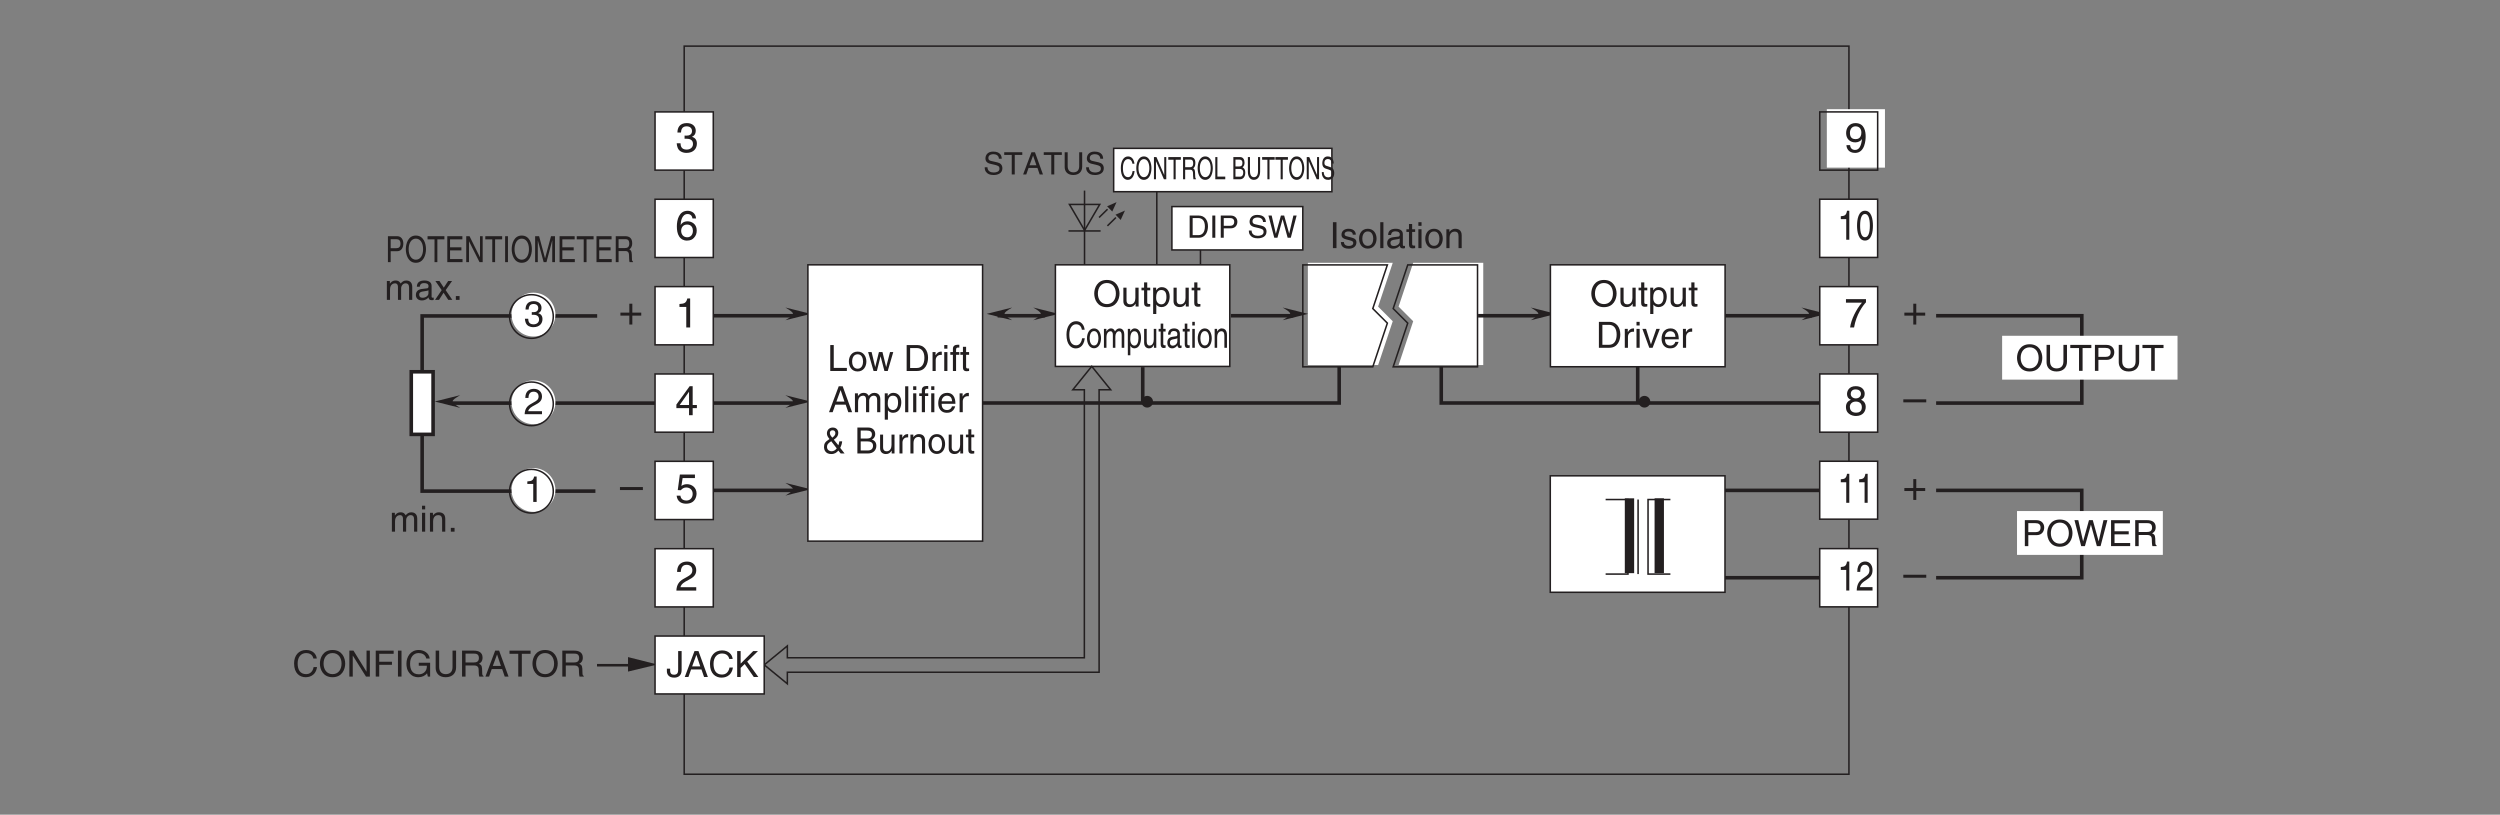 <?xml version="1.0" encoding="UTF-8"?>
<svg xmlns="http://www.w3.org/2000/svg" xmlns:xlink="http://www.w3.org/1999/xlink" width="481.89pt" height="157.03pt" viewBox="0 0 481.89 157.03" version="1.2">
<rect x="0" y="0" width="481.89" height="157.03" fill="#808080" stroke="none"/>
<defs>
<g>
<symbol overflow="visible" id="glyph0-0">
<path style="stroke:none;" d="M 0 0 L 3.484 0 L 3.484 -4.875 L 0 -4.875 Z M 1.734 -2.75 L 0.562 -4.516 L 2.922 -4.516 Z M 1.953 -2.438 L 3.125 -4.203 L 3.125 -0.656 Z M 0.562 -0.344 L 1.734 -2.125 L 2.922 -0.344 Z M 0.344 -4.203 L 1.531 -2.438 L 0.344 -0.656 Z M 0.344 -4.203 "/>
</symbol>
<symbol overflow="visible" id="glyph0-1">
<path style="stroke:none;" d="M 1.312 -5 L 0.625 -5 L 0.625 0 L 1.312 0 Z M 1.312 -5 "/>
</symbol>
<symbol overflow="visible" id="glyph0-2">
<path style="stroke:none;" d="M 3.109 -2.594 C 3.109 -2.781 3.016 -3.734 1.719 -3.734 C 1 -3.734 0.344 -3.375 0.344 -2.578 C 0.344 -2.078 0.672 -1.828 1.188 -1.703 L 1.891 -1.516 C 2.406 -1.391 2.609 -1.297 2.609 -1 C 2.609 -0.594 2.219 -0.422 1.781 -0.422 C 0.922 -0.422 0.828 -0.891 0.812 -1.172 L 0.219 -1.172 C 0.25 -0.734 0.344 0.109 1.781 0.109 C 2.609 0.109 3.219 -0.344 3.219 -1.094 C 3.219 -1.594 2.969 -1.875 2.203 -2.062 L 1.594 -2.219 C 1.125 -2.328 0.938 -2.406 0.938 -2.703 C 0.938 -3.156 1.469 -3.219 1.656 -3.219 C 2.422 -3.219 2.516 -2.828 2.516 -2.594 Z M 3.109 -2.594 "/>
</symbol>
<symbol overflow="visible" id="glyph0-3">
<path style="stroke:none;" d="M 0.25 -1.828 C 0.25 -0.891 0.766 0.094 1.938 0.094 C 3.094 0.094 3.625 -0.891 3.625 -1.828 C 3.625 -2.766 3.094 -3.734 1.938 -3.734 C 0.766 -3.734 0.25 -2.766 0.25 -1.828 Z M 0.875 -1.828 C 0.875 -2.312 1.062 -3.219 1.938 -3.219 C 2.812 -3.219 2.984 -2.312 2.984 -1.828 C 2.984 -1.328 2.812 -0.438 1.938 -0.438 C 1.062 -0.438 0.875 -1.328 0.875 -1.828 Z M 0.875 -1.828 "/>
</symbol>
<symbol overflow="visible" id="glyph0-4">
<path style="stroke:none;" d="M 1.078 -5 L 0.469 -5 L 0.469 0 L 1.078 0 Z M 1.078 -5 "/>
</symbol>
<symbol overflow="visible" id="glyph0-5">
<path style="stroke:none;" d="M 1 -2.531 C 1.031 -2.812 1.141 -3.234 1.828 -3.234 C 2.406 -3.234 2.688 -3.031 2.688 -2.641 C 2.688 -2.281 2.516 -2.219 2.359 -2.219 L 1.359 -2.094 C 0.344 -1.953 0.25 -1.25 0.25 -0.953 C 0.25 -0.312 0.719 0.109 1.391 0.109 C 2.094 0.109 2.469 -0.234 2.703 -0.484 C 2.719 -0.203 2.812 0.062 3.344 0.062 C 3.484 0.062 3.578 0.031 3.688 0 L 3.688 -0.438 C 3.609 -0.438 3.547 -0.422 3.484 -0.422 C 3.359 -0.422 3.281 -0.484 3.281 -0.625 L 3.281 -2.719 C 3.281 -3.656 2.219 -3.734 1.938 -3.734 C 1.031 -3.734 0.453 -3.406 0.438 -2.531 Z M 2.672 -1.266 C 2.672 -0.766 2.109 -0.406 1.547 -0.406 C 1.078 -0.406 0.891 -0.641 0.891 -1.031 C 0.891 -1.5 1.359 -1.578 1.656 -1.625 C 2.422 -1.719 2.578 -1.781 2.672 -1.859 Z M 2.672 -1.266 "/>
</symbol>
<symbol overflow="visible" id="glyph0-6">
<path style="stroke:none;" d="M 1.781 -3.125 L 1.781 -3.641 L 1.203 -3.641 L 1.203 -4.656 L 0.594 -4.656 L 0.594 -3.641 L 0.094 -3.641 L 0.094 -3.125 L 0.594 -3.125 L 0.594 -0.734 C 0.594 -0.297 0.719 0.047 1.328 0.047 C 1.391 0.047 1.562 0.016 1.781 0 L 1.781 -0.484 L 1.578 -0.484 C 1.453 -0.484 1.203 -0.484 1.203 -0.766 L 1.203 -3.125 Z M 1.781 -3.125 "/>
</symbol>
<symbol overflow="visible" id="glyph0-7">
<path style="stroke:none;" d="M 1.078 -3.641 L 0.469 -3.641 L 0.469 0 L 1.078 0 Z M 1.078 -4.297 L 1.078 -5 L 0.469 -5 L 0.469 -4.297 Z M 1.078 -4.297 "/>
</symbol>
<symbol overflow="visible" id="glyph0-8">
<path style="stroke:none;" d="M 3.406 -2.469 C 3.406 -3.516 2.703 -3.734 2.141 -3.734 C 1.516 -3.734 1.172 -3.312 1.047 -3.125 L 1.031 -3.125 L 1.031 -3.641 L 0.453 -3.641 L 0.453 0 L 1.062 0 L 1.062 -1.984 C 1.062 -2.969 1.672 -3.188 2.016 -3.188 C 2.625 -3.188 2.797 -2.875 2.797 -2.234 L 2.797 0 L 3.406 0 Z M 3.406 -2.469 "/>
</symbol>
<symbol overflow="visible" id="glyph0-9">
<path style="stroke:none;" d="M 4.438 -2.5 C 4.438 -1.328 3.797 -0.469 2.703 -0.469 C 1.625 -0.469 0.969 -1.328 0.969 -2.5 C 0.969 -3.672 1.625 -4.531 2.703 -4.531 C 3.797 -4.531 4.438 -3.672 4.438 -2.5 Z M 5.141 -2.5 C 5.141 -3.578 4.562 -5.125 2.703 -5.125 C 0.844 -5.125 0.266 -3.578 0.266 -2.5 C 0.266 -1.422 0.844 0.125 2.703 0.125 C 4.562 0.125 5.141 -1.422 5.141 -2.5 Z M 5.141 -2.5 "/>
</symbol>
<symbol overflow="visible" id="glyph0-10">
<path style="stroke:none;" d="M 3.406 0 L 3.406 -3.641 L 2.781 -3.641 L 2.781 -1.641 C 2.781 -1.109 2.562 -0.422 1.781 -0.422 C 1.391 -0.422 1.078 -0.625 1.078 -1.219 L 1.078 -3.641 L 0.469 -3.641 L 0.469 -1.016 C 0.469 -0.156 1.125 0.109 1.656 0.109 C 2.234 0.109 2.547 -0.125 2.812 -0.547 L 2.828 -0.531 L 2.828 0 Z M 3.406 0 "/>
</symbol>
<symbol overflow="visible" id="glyph0-11">
<path style="stroke:none;" d="M 0.984 -1.641 C 0.984 -2.234 1.078 -3.188 1.969 -3.188 C 2.906 -3.188 2.969 -2.297 2.969 -1.828 C 2.969 -1.031 2.656 -0.422 1.984 -0.422 C 1.594 -0.422 0.984 -0.688 0.984 -1.641 Z M 0.406 1.438 L 1.016 1.438 L 1.016 -0.375 L 1.031 -0.375 C 1.188 -0.125 1.516 0.109 2 0.109 C 3.234 0.109 3.594 -1.062 3.594 -1.922 C 3.594 -2.953 3.047 -3.734 2.078 -3.734 C 1.422 -3.734 1.141 -3.328 1 -3.125 L 0.984 -3.125 L 0.984 -3.641 L 0.406 -3.641 Z M 0.406 1.438 "/>
</symbol>
<symbol overflow="visible" id="glyph0-12">
<path style="stroke:none;" d="M 0.562 0 L 2.562 0 C 4.203 0 4.688 -1.453 4.688 -2.562 C 4.688 -4 3.891 -5 2.594 -5 L 0.562 -5 Z M 1.234 -4.422 L 2.5 -4.422 C 3.406 -4.422 3.984 -3.781 3.984 -2.531 C 3.984 -1.266 3.422 -0.578 2.547 -0.578 L 1.234 -0.578 Z M 1.234 -4.422 "/>
</symbol>
<symbol overflow="visible" id="glyph0-13">
<path style="stroke:none;" d="M 1.141 -2.109 C 1.141 -2.641 1.516 -3.094 2.078 -3.094 L 2.312 -3.094 L 2.312 -3.719 C 2.266 -3.734 2.219 -3.734 2.156 -3.734 C 1.688 -3.734 1.375 -3.453 1.125 -3.031 L 1.109 -3.031 L 1.109 -3.641 L 0.531 -3.641 L 0.531 0 L 1.141 0 Z M 1.141 -2.109 "/>
</symbol>
<symbol overflow="visible" id="glyph0-14">
<path style="stroke:none;" d="M 1.719 -0.672 L 1.703 -0.672 L 0.766 -3.641 L 0.062 -3.641 L 1.391 0 L 2.031 0 L 3.422 -3.641 L 2.75 -3.641 Z M 1.719 -0.672 "/>
</symbol>
<symbol overflow="visible" id="glyph0-15">
<path style="stroke:none;" d="M 2.922 -1.141 C 2.906 -0.875 2.562 -0.422 1.984 -0.422 C 1.281 -0.422 0.938 -0.859 0.938 -1.625 L 3.594 -1.625 C 3.594 -2.906 3.078 -3.734 2.016 -3.734 C 0.828 -3.734 0.281 -2.844 0.281 -1.719 C 0.281 -0.672 0.891 0.109 1.906 0.109 C 2.484 0.109 2.719 -0.031 2.891 -0.141 C 3.344 -0.453 3.516 -0.969 3.547 -1.141 Z M 0.938 -2.109 C 0.938 -2.672 1.375 -3.188 1.938 -3.188 C 2.688 -3.188 2.922 -2.672 2.953 -2.109 Z M 0.938 -2.109 "/>
</symbol>
<symbol overflow="visible" id="glyph0-16">
<path style="stroke:none;" d="M 3.797 -5 L 3.797 -1.828 C 3.797 -0.75 3.109 -0.469 2.484 -0.469 C 1.891 -0.469 1.219 -0.766 1.219 -1.844 L 1.219 -5 L 0.547 -5 L 0.547 -1.656 C 0.547 -0.734 1.125 0.125 2.469 0.125 C 3.844 0.125 4.484 -0.734 4.484 -1.75 L 4.484 -5 Z M 3.797 -5 "/>
</symbol>
<symbol overflow="visible" id="glyph0-17">
<path style="stroke:none;" d="M 0.094 -4.391 L 1.781 -4.391 L 1.781 0 L 2.469 0 L 2.469 -4.391 L 4.156 -4.391 L 4.156 -5 L 0.094 -5 Z M 0.094 -4.391 "/>
</symbol>
<symbol overflow="visible" id="glyph0-18">
<path style="stroke:none;" d="M 1.266 -4.422 L 2.641 -4.422 C 3.203 -4.422 3.625 -4.219 3.625 -3.578 C 3.625 -2.906 3.219 -2.688 2.609 -2.688 L 1.266 -2.688 Z M 1.266 -2.109 L 2.844 -2.109 C 3.922 -2.109 4.328 -2.891 4.328 -3.594 C 4.328 -4.391 3.766 -5 2.844 -5 L 0.594 -5 L 0.594 0 L 1.266 0 Z M 1.266 -2.109 "/>
</symbol>
<symbol overflow="visible" id="glyph0-19">
<path style="stroke:none;" d="M 3.281 -4.141 L 4.422 0 L 5.141 0 L 6.453 -5 L 5.703 -5 L 4.781 -0.938 L 4.766 -0.938 L 3.641 -5 L 2.906 -5 L 1.781 -0.938 L 1.766 -0.938 L 0.844 -5 L 0.109 -5 L 1.406 0 L 2.125 0 Z M 3.281 -4.141 "/>
</symbol>
<symbol overflow="visible" id="glyph0-20">
<path style="stroke:none;" d="M 4.281 -0.594 L 1.266 -0.594 L 1.266 -2.266 L 4 -2.266 L 4 -2.859 L 1.266 -2.859 L 1.266 -4.391 L 4.234 -4.391 L 4.234 -5 L 0.594 -5 L 0.594 0 L 4.281 0 Z M 4.281 -0.594 "/>
</symbol>
<symbol overflow="visible" id="glyph0-21">
<path style="stroke:none;" d="M 1.281 -2.141 L 2.922 -2.141 C 3.734 -2.141 3.812 -1.656 3.812 -1.25 C 3.812 -1.062 3.828 -0.312 3.922 0 L 4.75 0 L 4.75 -0.109 C 4.547 -0.234 4.516 -0.328 4.5 -0.609 L 4.469 -1.516 C 4.438 -2.219 4.156 -2.344 3.859 -2.453 C 4.188 -2.641 4.562 -2.906 4.562 -3.656 C 4.562 -4.703 3.734 -5 2.922 -5 L 0.609 -5 L 0.609 0 L 1.281 0 Z M 1.281 -4.422 L 2.969 -4.422 C 3.297 -4.422 3.859 -4.359 3.859 -3.578 C 3.859 -2.844 3.344 -2.719 2.844 -2.719 L 1.281 -2.719 Z M 1.281 -4.422 "/>
</symbol>
<symbol overflow="visible" id="glyph0-22">
<path style="stroke:none;" d="M 1.203 -5 L 0.531 -5 L 0.531 0 L 3.734 0 L 3.734 -0.594 L 1.203 -0.594 Z M 1.203 -5 "/>
</symbol>
<symbol overflow="visible" id="glyph0-23">
<path style="stroke:none;" d="M 2.484 -2.812 L 2.5 -2.812 L 3.234 0 L 3.875 0 L 4.938 -3.641 L 4.312 -3.641 L 3.578 -0.781 L 3.562 -0.781 L 2.859 -3.641 L 2.172 -3.641 L 1.469 -0.781 L 1.453 -0.781 L 0.766 -3.641 L 0.094 -3.641 L 1.141 0 L 1.781 0 Z M 2.484 -2.812 "/>
</symbol>
<symbol overflow="visible" id="glyph0-24">
<path style="stroke:none;" d=""/>
</symbol>
<symbol overflow="visible" id="glyph0-25">
<path style="stroke:none;" d="M 1.828 -3.125 L 1.828 -3.641 L 1.203 -3.641 L 1.203 -4.094 C 1.203 -4.375 1.312 -4.516 1.578 -4.516 C 1.641 -4.516 1.75 -4.5 1.828 -4.5 L 1.828 -5.047 C 1.719 -5.062 1.641 -5.062 1.547 -5.062 C 0.953 -5.062 0.594 -4.812 0.594 -4.266 L 0.594 -3.641 L 0.094 -3.641 L 0.094 -3.125 L 0.594 -3.125 L 0.594 0 L 1.203 0 L 1.203 -3.125 Z M 1.828 -3.125 "/>
</symbol>
<symbol overflow="visible" id="glyph0-26">
<path style="stroke:none;" d="M 3.312 -1.453 L 3.812 0 L 4.547 0 L 2.734 -5 L 1.969 -5 L 0.094 0 L 0.797 0 L 1.312 -1.453 Z M 1.516 -2.047 L 2.328 -4.25 L 2.344 -4.25 L 3.078 -2.047 Z M 1.516 -2.047 "/>
</symbol>
<symbol overflow="visible" id="glyph0-27">
<path style="stroke:none;" d="M 0.453 0 L 1.062 0 L 1.062 -1.984 C 1.062 -2.969 1.672 -3.188 2.016 -3.188 C 2.469 -3.188 2.594 -2.828 2.594 -2.516 L 2.594 0 L 3.203 0 L 3.203 -2.219 C 3.203 -2.703 3.547 -3.188 4.062 -3.188 C 4.578 -3.188 4.734 -2.844 4.734 -2.344 L 4.734 0 L 5.344 0 L 5.344 -2.516 C 5.344 -3.547 4.609 -3.734 4.219 -3.734 C 3.656 -3.734 3.406 -3.484 3.109 -3.156 C 3 -3.344 2.797 -3.734 2.141 -3.734 C 1.484 -3.734 1.172 -3.312 1.047 -3.125 L 1.031 -3.125 L 1.031 -3.641 L 0.453 -3.641 Z M 0.453 0 "/>
</symbol>
<symbol overflow="visible" id="glyph0-28">
<path style="stroke:none;" d="M 4.688 -3.484 C 4.594 -4.328 3.922 -5.125 2.641 -5.125 C 1.188 -5.125 0.312 -4.062 0.312 -2.531 C 0.312 -0.609 1.422 0.125 2.547 0.125 C 2.922 0.125 4.453 0.047 4.734 -1.828 L 4.078 -1.828 C 3.859 -0.672 3.094 -0.469 2.656 -0.469 C 1.422 -0.469 1 -1.375 1 -2.547 C 1 -3.859 1.734 -4.531 2.641 -4.531 C 3.109 -4.531 3.844 -4.359 4.031 -3.484 Z M 4.688 -3.484 "/>
</symbol>
<symbol overflow="visible" id="glyph0-29">
<path style="stroke:none;" d="M 3.844 -0.953 L 3.828 -0.953 L 1.328 -5 L 0.531 -5 L 0.531 0 L 1.188 0 L 1.188 -4.031 L 1.203 -4.031 L 3.734 0 L 4.484 0 L 4.484 -5 L 3.844 -5 Z M 3.844 -0.953 "/>
</symbol>
<symbol overflow="visible" id="glyph0-30">
<path style="stroke:none;" d="M 1.266 -2.266 L 3.719 -2.266 L 3.719 -2.859 L 1.266 -2.859 L 1.266 -4.391 L 4.047 -4.391 L 4.047 -5 L 0.594 -5 L 0.594 0 L 1.266 0 Z M 1.266 -2.266 "/>
</symbol>
<symbol overflow="visible" id="glyph0-31">
<path style="stroke:none;" d="M 2.703 -2.094 L 4.266 -2.094 C 4.266 -1.562 4.156 -1.109 3.719 -0.766 C 3.344 -0.469 2.938 -0.438 2.688 -0.438 C 1.359 -0.438 1.031 -1.484 1.031 -2.5 C 1.031 -3.812 1.766 -4.531 2.656 -4.531 C 3.219 -4.531 3.938 -4.344 4.156 -3.484 L 4.812 -3.484 C 4.672 -4.594 3.625 -5.125 2.703 -5.125 C 1.078 -5.125 0.328 -3.75 0.328 -2.531 C 0.328 -2.016 0.359 -1.156 1.125 -0.438 C 1.375 -0.188 1.797 0.125 2.656 0.125 C 3.328 0.125 3.953 -0.172 4.297 -0.641 L 4.453 0 L 4.891 0 L 4.891 -2.672 L 2.703 -2.672 Z M 2.703 -2.094 "/>
</symbol>
<symbol overflow="visible" id="glyph0-32">
<path style="stroke:none;" d="M 0.125 -1.609 L 0.125 -1.109 C 0.125 -0.641 0.375 0.125 1.531 0.125 C 2.219 0.125 2.969 -0.188 2.969 -1.344 L 2.969 -5 L 2.297 -5 L 2.297 -1.312 C 2.297 -0.828 2.125 -0.438 1.5 -0.438 C 1.031 -0.438 0.75 -0.656 0.75 -1.266 L 0.75 -1.609 Z M 0.125 -1.609 "/>
</symbol>
<symbol overflow="visible" id="glyph0-33">
<path style="stroke:none;" d="M 1.203 -1.75 L 1.984 -2.5 L 3.734 0 L 4.609 0 L 2.469 -2.969 L 4.547 -5 L 3.625 -5 L 1.203 -2.578 L 1.203 -5 L 0.531 -5 L 0.531 0 L 1.203 0 Z M 1.203 -1.75 "/>
</symbol>
<symbol overflow="visible" id="glyph0-34">
<path style="stroke:none;" d="M 1.562 -2.25 C 1.641 -2.25 1.75 -2.266 1.828 -2.266 C 2.25 -2.266 2.969 -2.188 2.969 -1.359 C 2.969 -0.797 2.531 -0.422 1.906 -0.422 C 1 -0.422 0.891 -1.031 0.875 -1.5 L 0.234 -1.5 C 0.281 -0.938 0.422 -0.375 0.969 -0.078 C 1.203 0.047 1.516 0.125 1.875 0.125 C 3.109 0.125 3.625 -0.641 3.625 -1.438 C 3.625 -2.094 3.281 -2.422 2.812 -2.578 L 2.812 -2.594 C 3.078 -2.672 3.438 -2.969 3.438 -3.609 C 3.438 -4.344 2.875 -4.891 1.938 -4.891 C 0.641 -4.891 0.359 -4 0.359 -3.281 L 0.953 -3.281 C 0.984 -3.625 1.031 -4.344 1.906 -4.344 C 2.641 -4.344 2.812 -3.859 2.812 -3.562 C 2.812 -2.953 2.344 -2.766 1.875 -2.766 C 1.766 -2.766 1.656 -2.781 1.562 -2.781 Z M 1.562 -2.25 "/>
</symbol>
<symbol overflow="visible" id="glyph0-35">
<path style="stroke:none;" d="M 0.922 -3.141 C 0.938 -3.484 0.984 -4.344 1.906 -4.344 C 2.625 -4.344 2.875 -3.844 2.875 -3.453 C 2.875 -2.812 2.5 -2.609 1.969 -2.312 L 1.328 -1.938 C 0.672 -1.562 0.219 -1.016 0.188 0 L 3.531 0 L 3.531 -0.578 L 0.875 -0.578 C 0.891 -0.766 1.047 -1.141 1.703 -1.516 L 2.219 -1.797 C 2.953 -2.188 3.531 -2.547 3.531 -3.422 C 3.531 -4.344 2.844 -4.891 2 -4.891 C 1.469 -4.891 0.312 -4.734 0.312 -3.141 Z M 0.922 -3.141 "/>
</symbol>
<symbol overflow="visible" id="glyph0-36">
<path style="stroke:none;" d="M 2.5 -4.891 L 2.016 -4.891 C 1.828 -4.094 1.5 -4.016 0.703 -3.953 L 0.703 -3.469 L 1.844 -3.469 L 1.844 0 L 2.5 0 Z M 2.5 -4.891 "/>
</symbol>
<symbol overflow="visible" id="glyph0-37">
<path style="stroke:none;" d="M 2.125 -1.875 L 3.359 -3.641 L 2.609 -3.641 L 1.766 -2.359 L 0.922 -3.641 L 0.141 -3.641 L 1.359 -1.875 L 0.078 0 L 0.844 0 L 1.719 -1.375 L 2.625 0 L 3.406 0 Z M 2.125 -1.875 "/>
</symbol>
<symbol overflow="visible" id="glyph0-38">
<path style="stroke:none;" d="M 1.328 -0.734 L 0.609 -0.734 L 0.609 0 L 1.328 0 Z M 1.328 -0.734 "/>
</symbol>
<symbol overflow="visible" id="glyph1-0">
<path style="stroke:none;" d="M 0 0 L 3.984 0 L 3.984 -5.562 L 0 -5.562 Z M 1.984 -3.141 L 0.641 -5.172 L 3.344 -5.172 Z M 2.234 -2.781 L 3.578 -4.812 L 3.578 -0.75 Z M 0.641 -0.391 L 1.984 -2.422 L 3.344 -0.391 Z M 0.391 -4.812 L 1.75 -2.781 L 0.391 -0.75 Z M 0.391 -4.812 "/>
</symbol>
<symbol overflow="visible" id="glyph1-1">
<path style="stroke:none;" d="M 4.156 -1.359 L 4.156 -1.969 L 3.344 -1.969 L 3.344 -5.594 L 2.766 -5.594 L 0.203 -2.047 L 0.203 -1.359 L 2.641 -1.359 L 2.641 0 L 3.344 0 L 3.344 -1.359 Z M 2.625 -4.5 L 2.641 -4.5 L 2.641 -1.969 L 0.844 -1.969 Z M 2.625 -4.5 "/>
</symbol>
<symbol overflow="visible" id="glyph1-2">
<path style="stroke:none;" d="M 1.781 -2.578 C 1.891 -2.578 2 -2.578 2.094 -2.578 C 2.578 -2.578 3.406 -2.5 3.406 -1.562 C 3.406 -0.922 2.906 -0.484 2.188 -0.484 C 1.141 -0.484 1.016 -1.188 1 -1.703 L 0.266 -1.703 C 0.312 -1.062 0.484 -0.422 1.109 -0.094 C 1.375 0.047 1.719 0.156 2.141 0.156 C 3.562 0.156 4.156 -0.734 4.156 -1.641 C 4.156 -2.391 3.766 -2.781 3.219 -2.953 L 3.219 -2.969 C 3.516 -3.062 3.938 -3.406 3.938 -4.125 C 3.938 -4.969 3.297 -5.594 2.219 -5.594 C 0.734 -5.594 0.406 -4.578 0.406 -3.766 L 1.094 -3.766 C 1.125 -4.156 1.188 -4.969 2.172 -4.969 C 3.016 -4.969 3.219 -4.406 3.219 -4.078 C 3.219 -3.375 2.688 -3.172 2.141 -3.172 C 2.031 -3.172 1.906 -3.172 1.781 -3.188 Z M 1.781 -2.578 "/>
</symbol>
<symbol overflow="visible" id="glyph1-3">
<path style="stroke:none;" d="M 1.406 -4.781 L 3.781 -4.781 L 3.781 -5.469 L 0.875 -5.469 L 0.469 -2.469 L 1.062 -2.438 C 1.328 -2.781 1.688 -2.969 2.094 -2.969 C 2.797 -2.969 3.344 -2.531 3.344 -1.734 C 3.344 -1.031 2.891 -0.453 2.156 -0.453 C 1.531 -0.453 1.047 -0.734 0.984 -1.391 L 0.25 -1.391 C 0.391 -0.141 1.328 0.156 2.062 0.156 C 3.812 0.156 4.094 -1.188 4.094 -1.812 C 4.094 -2.969 3.156 -3.609 2.25 -3.609 C 1.75 -3.609 1.406 -3.438 1.172 -3.25 Z M 1.406 -4.781 "/>
</symbol>
<symbol overflow="visible" id="glyph1-4">
<path style="stroke:none;" d="M 2.031 -2.297 L 0.312 -2.297 L 0.312 -1.719 L 2.031 -1.719 L 2.031 0 L 2.609 0 L 2.609 -1.719 L 4.328 -1.719 L 4.328 -2.297 L 2.609 -2.297 L 2.609 -4.016 L 2.031 -4.016 Z M 2.031 -2.297 "/>
</symbol>
<symbol overflow="visible" id="glyph1-5">
<path style="stroke:none;" d="M 4.422 -2.484 L 0 -2.484 L 0 -1.906 L 4.422 -1.906 Z M 4.422 -2.484 "/>
</symbol>
<symbol overflow="visible" id="glyph1-6">
<path style="stroke:none;" d="M 0.297 -4.781 L 3.375 -4.781 C 2.297 -3.547 1.281 -1.531 1.094 0 L 1.859 0 C 2.266 -2.5 3.609 -4.281 4.156 -4.859 L 4.156 -5.469 L 0.297 -5.469 Z M 0.297 -4.781 "/>
</symbol>
<symbol overflow="visible" id="glyph1-7">
<path style="stroke:none;" d="M 3.906 -4.156 C 3.906 -4.797 3.422 -5.594 2.188 -5.594 C 0.844 -5.594 0.5 -4.641 0.5 -4.062 C 0.5 -3.531 0.766 -3.156 1.25 -2.969 C 0.656 -2.734 0.297 -2.297 0.297 -1.609 C 0.297 -1.344 0.297 -0.734 0.875 -0.281 C 1.312 0.078 1.906 0.156 2.219 0.156 C 3.547 0.156 4.109 -0.719 4.109 -1.609 C 4.109 -2.031 3.953 -2.656 3.203 -2.969 C 3.438 -3.109 3.906 -3.344 3.906 -4.156 Z M 2.203 -2.625 C 2.844 -2.625 3.359 -2.297 3.359 -1.531 C 3.359 -0.656 2.75 -0.484 2.25 -0.484 C 1.266 -0.484 1.047 -1.141 1.047 -1.594 C 1.047 -2.109 1.422 -2.625 2.203 -2.625 Z M 2.188 -3.234 C 1.688 -3.234 1.219 -3.562 1.219 -4.094 C 1.219 -4.453 1.406 -4.969 2.141 -4.969 C 2.969 -4.969 3.188 -4.469 3.188 -4.125 C 3.188 -3.625 2.797 -3.234 2.188 -3.234 Z M 2.188 -3.234 "/>
</symbol>
<symbol overflow="visible" id="glyph1-8">
<path style="stroke:none;" d="M 4 -4.109 C 3.922 -5.234 3.016 -5.594 2.375 -5.594 C 0.703 -5.594 0.297 -3.828 0.297 -2.594 C 0.297 -1.875 0.391 -1.188 0.734 -0.656 C 1.125 -0.047 1.734 0.156 2.172 0.156 C 2.953 0.156 3.297 -0.062 3.594 -0.391 C 3.969 -0.797 4.125 -1.219 4.125 -1.797 C 4.125 -3.125 3.047 -3.562 2.375 -3.562 C 1.609 -3.562 1.219 -3.188 1.047 -2.875 L 1.031 -2.891 C 1.031 -3.484 1.25 -4.969 2.359 -4.969 C 2.953 -4.969 3.234 -4.594 3.312 -4.109 Z M 1.125 -1.719 C 1.125 -2.375 1.5 -2.938 2.266 -2.938 C 3.141 -2.938 3.391 -2.25 3.391 -1.75 C 3.391 -1 2.969 -0.484 2.297 -0.484 C 1.484 -0.484 1.125 -1.125 1.125 -1.719 Z M 1.125 -1.719 "/>
</symbol>
<symbol overflow="visible" id="glyph1-9">
<path style="stroke:none;" d="M 2.859 -5.594 L 2.312 -5.594 C 2.078 -4.672 1.703 -4.594 0.797 -4.531 L 0.797 -3.969 L 2.109 -3.969 L 2.109 0 L 2.859 0 Z M 2.859 -5.594 "/>
</symbol>
<symbol overflow="visible" id="glyph1-10">
<path style="stroke:none;" d="M 2.094 -1.875 C 2.609 -1.875 3.172 -2.109 3.375 -2.531 L 3.391 -2.516 C 3.219 -1.078 2.812 -0.422 2.047 -0.422 C 1.469 -0.422 1.141 -0.781 1.094 -1.344 L 0.391 -1.344 C 0.391 -0.797 0.75 0.156 2.062 0.156 C 3.984 0.156 4.094 -2.406 4.094 -3 C 4.094 -3.906 3.906 -5.594 2.125 -5.594 C 0.953 -5.594 0.328 -4.688 0.328 -3.672 C 0.328 -2.562 1.062 -1.875 2.094 -1.875 Z M 2.188 -2.5 C 1.719 -2.5 1.062 -2.625 1.062 -3.703 C 1.062 -4.453 1.484 -4.969 2.141 -4.969 C 2.938 -4.969 3.266 -4.406 3.266 -3.766 C 3.266 -2.672 2.562 -2.5 2.188 -2.5 Z M 2.188 -2.5 "/>
</symbol>
<symbol overflow="visible" id="glyph1-11">
<path style="stroke:none;" d="M 1.047 -3.594 C 1.078 -3.984 1.125 -4.969 2.172 -4.969 C 3 -4.969 3.281 -4.391 3.281 -3.953 C 3.281 -3.219 2.859 -2.984 2.266 -2.641 L 1.516 -2.219 C 0.766 -1.781 0.25 -1.156 0.203 0 L 4.031 0 L 4.031 -0.656 L 1 -0.656 C 1.031 -0.875 1.188 -1.312 1.953 -1.734 L 2.531 -2.047 C 3.375 -2.5 4.031 -2.922 4.031 -3.922 C 4.031 -4.969 3.25 -5.594 2.281 -5.594 C 1.672 -5.594 0.344 -5.406 0.344 -3.594 Z M 1.047 -3.594 "/>
</symbol>
<symbol overflow="visible" id="glyph2-0">
<path style="stroke:none;" d="M 0 0 L 3.172 0 L 3.172 -5.562 L 0 -5.562 Z M 1.594 -3.141 L 0.516 -5.172 L 2.672 -5.172 Z M 1.781 -2.781 L 2.859 -4.812 L 2.859 -0.75 Z M 0.516 -0.391 L 1.594 -2.422 L 2.672 -0.391 Z M 0.312 -4.812 L 1.406 -2.781 L 0.312 -0.75 Z M 0.312 -4.812 "/>
</symbol>
<symbol overflow="visible" id="glyph2-1">
<path style="stroke:none;" d="M 2.281 -5.594 L 1.844 -5.594 C 1.672 -4.672 1.375 -4.594 0.641 -4.531 L 0.641 -3.969 L 1.688 -3.969 L 1.688 0 L 2.281 0 Z M 2.281 -5.594 "/>
</symbol>
<symbol overflow="visible" id="glyph2-2">
<path style="stroke:none;" d="M 0.844 -3.594 C 0.859 -3.984 0.891 -4.969 1.75 -4.969 C 2.391 -4.969 2.625 -4.391 2.625 -3.953 C 2.625 -3.219 2.281 -2.984 1.812 -2.641 L 1.219 -2.219 C 0.609 -1.781 0.203 -1.156 0.172 0 L 3.219 0 L 3.219 -0.656 L 0.797 -0.656 C 0.828 -0.875 0.953 -1.312 1.562 -1.734 L 2.031 -2.047 C 2.703 -2.5 3.219 -2.922 3.219 -3.922 C 3.219 -4.969 2.594 -5.594 1.828 -5.594 C 1.344 -5.594 0.281 -5.406 0.281 -3.594 Z M 0.844 -3.594 "/>
</symbol>
<symbol overflow="visible" id="glyph2-3">
<path style="stroke:none;" d="M 2.703 -2.719 C 2.703 -1.312 2.406 -0.484 1.766 -0.484 C 1.125 -0.484 0.828 -1.312 0.828 -2.719 C 0.828 -4.125 1.125 -4.969 1.766 -4.969 C 2.406 -4.969 2.703 -4.125 2.703 -2.719 Z M 3.297 -2.719 C 3.297 -3.875 3.047 -5.594 1.766 -5.594 C 0.484 -5.594 0.234 -3.875 0.234 -2.719 C 0.234 -1.562 0.484 0.156 1.766 0.156 C 3.047 0.156 3.297 -1.562 3.297 -2.719 Z M 3.297 -2.719 "/>
</symbol>
<symbol overflow="visible" id="glyph3-0">
<path style="stroke:none;" d="M 0 0 L 2.781 0 L 2.781 -4.875 L 0 -4.875 Z M 1.391 -2.75 L 0.438 -4.516 L 2.344 -4.516 Z M 1.562 -2.438 L 2.5 -4.203 L 2.5 -0.656 Z M 0.438 -0.344 L 1.391 -2.125 L 2.344 -0.344 Z M 0.281 -4.203 L 1.219 -2.438 L 0.281 -0.656 Z M 0.281 -4.203 "/>
</symbol>
<symbol overflow="visible" id="glyph3-1">
<path style="stroke:none;" d="M 3.75 -3.484 C 3.672 -4.328 3.141 -5.125 2.109 -5.125 C 0.953 -5.125 0.25 -4.062 0.25 -2.531 C 0.25 -0.609 1.141 0.125 2.047 0.125 C 2.344 0.125 3.562 0.047 3.781 -1.828 L 3.266 -1.828 C 3.078 -0.672 2.469 -0.469 2.125 -0.469 C 1.141 -0.469 0.797 -1.375 0.797 -2.547 C 0.797 -3.859 1.391 -4.531 2.109 -4.531 C 2.484 -4.531 3.078 -4.359 3.219 -3.484 Z M 3.75 -3.484 "/>
</symbol>
<symbol overflow="visible" id="glyph3-2">
<path style="stroke:none;" d="M 0.188 -1.828 C 0.188 -0.891 0.625 0.094 1.547 0.094 C 2.469 0.094 2.891 -0.891 2.891 -1.828 C 2.891 -2.766 2.469 -3.734 1.547 -3.734 C 0.625 -3.734 0.188 -2.766 0.188 -1.828 Z M 0.703 -1.828 C 0.703 -2.312 0.844 -3.219 1.547 -3.219 C 2.25 -3.219 2.391 -2.312 2.391 -1.828 C 2.391 -1.328 2.25 -0.438 1.547 -0.438 C 0.844 -0.438 0.703 -1.328 0.703 -1.828 Z M 0.703 -1.828 "/>
</symbol>
<symbol overflow="visible" id="glyph3-3">
<path style="stroke:none;" d="M 0.359 0 L 0.844 0 L 0.844 -1.984 C 0.844 -2.969 1.344 -3.188 1.625 -3.188 C 1.984 -3.188 2.078 -2.828 2.078 -2.516 L 2.078 0 L 2.562 0 L 2.562 -2.219 C 2.562 -2.703 2.844 -3.188 3.25 -3.188 C 3.672 -3.188 3.781 -2.844 3.781 -2.344 L 3.781 0 L 4.281 0 L 4.281 -2.516 C 4.281 -3.547 3.688 -3.734 3.375 -3.734 C 2.922 -3.734 2.734 -3.484 2.484 -3.156 C 2.406 -3.344 2.234 -3.734 1.719 -3.734 C 1.188 -3.734 0.938 -3.312 0.828 -3.125 L 0.828 -3.641 L 0.359 -3.641 Z M 0.359 0 "/>
</symbol>
<symbol overflow="visible" id="glyph3-4">
<path style="stroke:none;" d="M 0.797 -1.641 C 0.797 -2.234 0.875 -3.188 1.578 -3.188 C 2.328 -3.188 2.375 -2.297 2.375 -1.828 C 2.375 -1.031 2.125 -0.422 1.578 -0.422 C 1.281 -0.422 0.797 -0.688 0.797 -1.641 Z M 0.328 1.438 L 0.812 1.438 L 0.812 -0.375 L 0.828 -0.375 C 0.953 -0.125 1.203 0.109 1.594 0.109 C 2.594 0.109 2.875 -1.062 2.875 -1.922 C 2.875 -2.953 2.438 -3.734 1.656 -3.734 C 1.141 -3.734 0.906 -3.328 0.797 -3.125 L 0.781 -3.125 L 0.781 -3.641 L 0.328 -3.641 Z M 0.328 1.438 "/>
</symbol>
<symbol overflow="visible" id="glyph3-5">
<path style="stroke:none;" d="M 2.719 0 L 2.719 -3.641 L 2.234 -3.641 L 2.234 -1.641 C 2.234 -1.109 2.047 -0.422 1.422 -0.422 C 1.109 -0.422 0.875 -0.625 0.875 -1.219 L 0.875 -3.641 L 0.375 -3.641 L 0.375 -1.016 C 0.375 -0.156 0.891 0.109 1.328 0.109 C 1.797 0.109 2.047 -0.125 2.25 -0.547 L 2.266 -0.531 L 2.266 0 Z M 2.719 0 "/>
</symbol>
<symbol overflow="visible" id="glyph3-6">
<path style="stroke:none;" d="M 1.422 -3.125 L 1.422 -3.641 L 0.969 -3.641 L 0.969 -4.656 L 0.469 -4.656 L 0.469 -3.641 L 0.078 -3.641 L 0.078 -3.125 L 0.469 -3.125 L 0.469 -0.734 C 0.469 -0.297 0.578 0.047 1.062 0.047 C 1.109 0.047 1.25 0.016 1.422 0 L 1.422 -0.484 L 1.25 -0.484 C 1.156 -0.484 0.969 -0.484 0.969 -0.766 L 0.969 -3.125 Z M 1.422 -3.125 "/>
</symbol>
<symbol overflow="visible" id="glyph3-7">
<path style="stroke:none;" d="M 0.797 -2.531 C 0.828 -2.812 0.906 -3.234 1.469 -3.234 C 1.922 -3.234 2.141 -3.031 2.141 -2.641 C 2.141 -2.281 2.016 -2.219 1.891 -2.219 L 1.078 -2.094 C 0.266 -1.953 0.203 -1.25 0.203 -0.953 C 0.203 -0.312 0.578 0.109 1.109 0.109 C 1.688 0.109 1.969 -0.234 2.156 -0.484 C 2.188 -0.203 2.25 0.062 2.688 0.062 C 2.797 0.062 2.859 0.031 2.953 0 L 2.953 -0.438 C 2.891 -0.438 2.828 -0.422 2.781 -0.422 C 2.688 -0.422 2.625 -0.484 2.625 -0.625 L 2.625 -2.719 C 2.625 -3.656 1.781 -3.734 1.547 -3.734 C 0.828 -3.734 0.359 -3.406 0.344 -2.531 Z M 2.141 -1.266 C 2.141 -0.766 1.688 -0.406 1.234 -0.406 C 0.875 -0.406 0.703 -0.641 0.703 -1.031 C 0.703 -1.5 1.094 -1.578 1.328 -1.625 C 1.938 -1.719 2.062 -1.781 2.141 -1.859 Z M 2.141 -1.266 "/>
</symbol>
<symbol overflow="visible" id="glyph3-8">
<path style="stroke:none;" d="M 0.859 -3.641 L 0.375 -3.641 L 0.375 0 L 0.859 0 Z M 0.859 -4.297 L 0.859 -5 L 0.375 -5 L 0.375 -4.297 Z M 0.859 -4.297 "/>
</symbol>
<symbol overflow="visible" id="glyph3-9">
<path style="stroke:none;" d="M 2.734 -2.469 C 2.734 -3.516 2.156 -3.734 1.719 -3.734 C 1.219 -3.734 0.938 -3.312 0.828 -3.125 L 0.828 -3.641 L 0.359 -3.641 L 0.359 0 L 0.844 0 L 0.844 -1.984 C 0.844 -2.969 1.344 -3.188 1.625 -3.188 C 2.094 -3.188 2.234 -2.875 2.234 -2.234 L 2.234 0 L 2.734 0 Z M 2.734 -2.469 "/>
</symbol>
<symbol overflow="visible" id="glyph3-10">
<path style="stroke:none;" d="M 1.016 -4.422 L 2.109 -4.422 C 2.562 -4.422 2.906 -4.219 2.906 -3.578 C 2.906 -2.906 2.578 -2.688 2.094 -2.688 L 1.016 -2.688 Z M 1.016 -2.109 L 2.281 -2.109 C 3.141 -2.109 3.453 -2.891 3.453 -3.594 C 3.453 -4.391 3.016 -5 2.281 -5 L 0.484 -5 L 0.484 0 L 1.016 0 Z M 1.016 -2.109 "/>
</symbol>
<symbol overflow="visible" id="glyph3-11">
<path style="stroke:none;" d="M 3.547 -2.5 C 3.547 -1.328 3.031 -0.469 2.156 -0.469 C 1.297 -0.469 0.766 -1.328 0.766 -2.5 C 0.766 -3.672 1.297 -4.531 2.156 -4.531 C 3.031 -4.531 3.547 -3.672 3.547 -2.5 Z M 4.109 -2.5 C 4.109 -3.578 3.656 -5.125 2.156 -5.125 C 0.672 -5.125 0.219 -3.578 0.219 -2.5 C 0.219 -1.422 0.672 0.125 2.156 0.125 C 3.656 0.125 4.109 -1.422 4.109 -2.5 Z M 4.109 -2.5 "/>
</symbol>
<symbol overflow="visible" id="glyph3-12">
<path style="stroke:none;" d="M 0.078 -4.391 L 1.422 -4.391 L 1.422 0 L 1.969 0 L 1.969 -4.391 L 3.328 -4.391 L 3.328 -5 L 0.078 -5 Z M 0.078 -4.391 "/>
</symbol>
<symbol overflow="visible" id="glyph3-13">
<path style="stroke:none;" d="M 3.422 -0.594 L 1.016 -0.594 L 1.016 -2.266 L 3.203 -2.266 L 3.203 -2.859 L 1.016 -2.859 L 1.016 -4.391 L 3.391 -4.391 L 3.391 -5 L 0.484 -5 L 0.484 0 L 3.422 0 Z M 3.422 -0.594 "/>
</symbol>
<symbol overflow="visible" id="glyph3-14">
<path style="stroke:none;" d="M 3.078 -0.953 L 3.062 -0.953 L 1.062 -5 L 0.422 -5 L 0.422 0 L 0.953 0 L 0.953 -4.031 L 2.984 0 L 3.594 0 L 3.594 -5 L 3.078 -5 Z M 3.078 -0.953 "/>
</symbol>
<symbol overflow="visible" id="glyph3-15">
<path style="stroke:none;" d="M 1.047 -5 L 0.5 -5 L 0.5 0 L 1.047 0 Z M 1.047 -5 "/>
</symbol>
<symbol overflow="visible" id="glyph3-16">
<path style="stroke:none;" d="M 4.234 0 L 4.234 -5 L 3.469 -5 L 2.328 -0.766 L 2.312 -0.766 L 1.172 -5 L 0.406 -5 L 0.406 0 L 0.922 0 L 0.922 -2.953 C 0.922 -3.094 0.922 -3.734 0.922 -4.188 L 2.047 0 L 2.594 0 L 3.703 -4.188 L 3.719 -4.188 C 3.719 -3.734 3.703 -3.094 3.703 -2.953 L 3.703 0 Z M 4.234 0 "/>
</symbol>
<symbol overflow="visible" id="glyph3-17">
<path style="stroke:none;" d="M 1.031 -2.141 L 2.344 -2.141 C 2.984 -2.141 3.047 -1.656 3.047 -1.25 C 3.047 -1.062 3.062 -0.312 3.141 0 L 3.812 0 L 3.812 -0.109 C 3.641 -0.234 3.609 -0.328 3.609 -0.609 L 3.578 -1.516 C 3.547 -2.219 3.328 -2.344 3.094 -2.453 C 3.344 -2.641 3.656 -2.906 3.656 -3.656 C 3.656 -4.703 3 -5 2.344 -5 L 0.484 -5 L 0.484 0 L 1.031 0 Z M 1.031 -4.422 L 2.375 -4.422 C 2.641 -4.422 3.094 -4.359 3.094 -3.578 C 3.094 -2.844 2.672 -2.719 2.281 -2.719 L 1.031 -2.719 Z M 1.031 -4.422 "/>
</symbol>
<symbol overflow="visible" id="glyph4-0">
<path style="stroke:none;" d="M 0 0 L 2.984 0 L 2.984 -4.172 L 0 -4.172 Z M 1.5 -2.359 L 0.484 -3.875 L 2.5 -3.875 Z M 1.672 -2.094 L 2.688 -3.609 L 2.688 -0.562 Z M 0.484 -0.297 L 1.5 -1.828 L 2.5 -0.297 Z M 0.297 -3.609 L 1.312 -2.094 L 0.297 -0.562 Z M 0.297 -3.609 "/>
</symbol>
<symbol overflow="visible" id="glyph4-1">
<path style="stroke:none;" d="M 3.578 -3.031 C 3.562 -3.5 3.406 -4.406 1.906 -4.406 C 0.875 -4.406 0.438 -3.75 0.438 -3.078 C 0.438 -2.328 1.062 -2.125 1.344 -2.062 L 2.219 -1.859 C 2.938 -1.688 3.141 -1.547 3.141 -1.109 C 3.141 -0.484 2.438 -0.375 2.016 -0.375 C 1.469 -0.375 0.828 -0.609 0.828 -1.391 L 0.297 -1.391 C 0.297 -0.984 0.359 -0.625 0.734 -0.297 C 0.922 -0.125 1.234 0.109 2.016 0.109 C 2.75 0.109 3.703 -0.172 3.703 -1.188 C 3.703 -1.859 3.281 -2.203 2.734 -2.328 L 1.5 -2.609 C 1.25 -2.672 1 -2.781 1 -3.156 C 1 -3.797 1.609 -3.906 1.969 -3.906 C 2.453 -3.906 3.016 -3.688 3.031 -3.031 Z M 3.578 -3.031 "/>
</symbol>
<symbol overflow="visible" id="glyph4-2">
<path style="stroke:none;" d="M 0.078 -3.766 L 1.531 -3.766 L 1.531 0 L 2.109 0 L 2.109 -3.766 L 3.562 -3.766 L 3.562 -4.281 L 0.078 -4.281 Z M 0.078 -3.766 "/>
</symbol>
<symbol overflow="visible" id="glyph4-3">
<path style="stroke:none;" d="M 2.844 -1.25 L 3.266 0 L 3.906 0 L 2.359 -4.281 L 1.688 -4.281 L 0.078 0 L 0.688 0 L 1.125 -1.25 Z M 1.312 -1.766 L 2 -3.641 L 2.641 -1.766 Z M 1.312 -1.766 "/>
</symbol>
<symbol overflow="visible" id="glyph4-4">
<path style="stroke:none;" d="M 3.266 -4.281 L 3.266 -1.578 C 3.266 -0.641 2.672 -0.406 2.141 -0.406 C 1.625 -0.406 1.047 -0.656 1.047 -1.594 L 1.047 -4.281 L 0.469 -4.281 L 0.469 -1.422 C 0.469 -0.625 0.969 0.109 2.125 0.109 C 3.297 0.109 3.844 -0.625 3.844 -1.5 L 3.844 -4.281 Z M 3.266 -4.281 "/>
</symbol>
<symbol overflow="visible" id="glyph4-5">
<path style="stroke:none;" d="M 0.484 0 L 2.203 0 C 3.609 0 4.016 -1.234 4.016 -2.203 C 4.016 -3.438 3.344 -4.281 2.219 -4.281 L 0.484 -4.281 Z M 1.062 -3.797 L 2.141 -3.797 C 2.938 -3.797 3.422 -3.25 3.422 -2.172 C 3.422 -1.094 2.938 -0.5 2.188 -0.5 L 1.062 -0.5 Z M 1.062 -3.797 "/>
</symbol>
<symbol overflow="visible" id="glyph4-6">
<path style="stroke:none;" d="M 1.125 -4.281 L 0.547 -4.281 L 0.547 0 L 1.125 0 Z M 1.125 -4.281 "/>
</symbol>
<symbol overflow="visible" id="glyph4-7">
<path style="stroke:none;" d="M 1.094 -3.797 L 2.266 -3.797 C 2.75 -3.797 3.109 -3.609 3.109 -3.078 C 3.109 -2.5 2.766 -2.297 2.25 -2.297 L 1.094 -2.297 Z M 1.094 -1.812 L 2.438 -1.812 C 3.375 -1.812 3.719 -2.484 3.719 -3.078 C 3.719 -3.766 3.234 -4.281 2.438 -4.281 L 0.516 -4.281 L 0.516 0 L 1.094 0 Z M 1.094 -1.812 "/>
</symbol>
<symbol overflow="visible" id="glyph4-8">
<path style="stroke:none;" d=""/>
</symbol>
<symbol overflow="visible" id="glyph4-9">
<path style="stroke:none;" d="M 2.812 -3.547 L 2.828 -3.547 L 3.797 0 L 4.406 0 L 5.531 -4.281 L 4.906 -4.281 L 4.094 -0.797 L 3.125 -4.281 L 2.5 -4.281 L 1.531 -0.797 L 1.516 -0.797 L 0.719 -4.281 L 0.094 -4.281 L 1.219 0 L 1.828 0 Z M 2.812 -3.547 "/>
</symbol>
<symbol overflow="visible" id="glyph5-0">
<path style="stroke:none;" d="M 0 0 L 3.312 0 L 3.312 -4.875 L 0 -4.875 Z M 1.656 -2.75 L 0.531 -4.516 L 2.781 -4.516 Z M 1.844 -2.438 L 2.969 -4.203 L 2.969 -0.656 Z M 0.531 -0.344 L 1.656 -2.125 L 2.781 -0.344 Z M 0.328 -4.203 L 1.453 -2.438 L 0.328 -0.656 Z M 0.328 -4.203 "/>
</symbol>
<symbol overflow="visible" id="glyph5-1">
<path style="stroke:none;" d="M 2.75 -0.984 C 2.5 -0.625 2.141 -0.422 1.719 -0.422 C 1.453 -0.422 0.875 -0.625 0.875 -1.25 C 0.875 -1.781 1.172 -2.016 1.688 -2.359 Z M 1.891 -3.047 C 1.719 -3.234 1.422 -3.594 1.422 -3.922 C 1.422 -4.094 1.484 -4.469 1.969 -4.469 C 2.172 -4.469 2.484 -4.359 2.484 -3.922 C 2.484 -3.484 2.141 -3.234 1.891 -3.047 Z M 3.422 -1.078 C 3.656 -1.547 3.781 -2.016 3.797 -2.344 L 3.25 -2.344 C 3.188 -1.984 3.172 -1.875 3.062 -1.578 L 2.188 -2.656 C 2.547 -2.906 3.047 -3.266 3.047 -3.969 C 3.047 -4.469 2.734 -5 1.984 -5 C 1.25 -5 0.859 -4.453 0.859 -3.875 C 0.859 -3.453 1.016 -3.219 1.359 -2.781 C 0.484 -2.25 0.297 -1.891 0.297 -1.203 C 0.297 -0.828 0.5 0.109 1.688 0.109 C 2.375 0.109 2.75 -0.188 3.062 -0.562 L 3.516 0 L 4.266 0 Z M 3.422 -1.078 "/>
</symbol>
<symbol overflow="visible" id="glyph5-2">
<path style="stroke:none;" d=""/>
</symbol>
<symbol overflow="visible" id="glyph5-3">
<path style="stroke:none;" d="M 1.125 -4.422 L 2.297 -4.422 C 3 -4.422 3.281 -4.156 3.281 -3.688 C 3.281 -3.078 2.906 -2.875 2.281 -2.875 L 1.125 -2.875 Z M 0.484 0 L 2.531 0 C 3.578 0 4.141 -0.672 4.141 -1.469 C 4.141 -2.328 3.594 -2.562 3.281 -2.688 C 3.812 -2.953 3.922 -3.406 3.922 -3.734 C 3.922 -4.422 3.469 -5 2.578 -5 L 0.484 -5 Z M 1.125 -2.328 L 2.391 -2.328 C 2.922 -2.328 3.5 -2.188 3.5 -1.484 C 3.5 -0.938 3.172 -0.578 2.5 -0.578 L 1.125 -0.578 Z M 1.125 -2.328 "/>
</symbol>
<symbol overflow="visible" id="glyph5-4">
<path style="stroke:none;" d="M 3.234 0 L 3.234 -3.641 L 2.656 -3.641 L 2.656 -1.641 C 2.656 -1.109 2.438 -0.422 1.703 -0.422 C 1.328 -0.422 1.031 -0.625 1.031 -1.219 L 1.031 -3.641 L 0.453 -3.641 L 0.453 -1.016 C 0.453 -0.156 1.062 0.109 1.578 0.109 C 2.125 0.109 2.422 -0.125 2.672 -0.547 L 2.688 -0.531 L 2.688 0 Z M 3.234 0 "/>
</symbol>
<symbol overflow="visible" id="glyph5-5">
<path style="stroke:none;" d="M 1.094 -2.109 C 1.094 -2.641 1.438 -3.094 1.969 -3.094 L 2.188 -3.094 L 2.188 -3.719 C 2.141 -3.734 2.109 -3.734 2.047 -3.734 C 1.609 -3.734 1.297 -3.453 1.078 -3.031 L 1.062 -3.031 L 1.062 -3.641 L 0.516 -3.641 L 0.516 0 L 1.094 0 Z M 1.094 -2.109 "/>
</symbol>
<symbol overflow="visible" id="glyph5-6">
<path style="stroke:none;" d="M 3.25 -2.469 C 3.25 -3.516 2.578 -3.734 2.031 -3.734 C 1.438 -3.734 1.109 -3.312 0.984 -3.125 L 0.984 -3.641 L 0.422 -3.641 L 0.422 0 L 1.016 0 L 1.016 -1.984 C 1.016 -2.969 1.594 -3.188 1.922 -3.188 C 2.484 -3.188 2.656 -2.875 2.656 -2.234 L 2.656 0 L 3.25 0 Z M 3.25 -2.469 "/>
</symbol>
<symbol overflow="visible" id="glyph5-7">
<path style="stroke:none;" d="M 0.234 -1.828 C 0.234 -0.891 0.734 0.094 1.844 0.094 C 2.938 0.094 3.438 -0.891 3.438 -1.828 C 3.438 -2.766 2.938 -3.734 1.844 -3.734 C 0.734 -3.734 0.234 -2.766 0.234 -1.828 Z M 0.828 -1.828 C 0.828 -2.312 1 -3.219 1.844 -3.219 C 2.672 -3.219 2.844 -2.312 2.844 -1.828 C 2.844 -1.328 2.672 -0.438 1.844 -0.438 C 1 -0.438 0.828 -1.328 0.828 -1.828 Z M 0.828 -1.828 "/>
</symbol>
<symbol overflow="visible" id="glyph5-8">
<path style="stroke:none;" d="M 1.703 -3.125 L 1.703 -3.641 L 1.141 -3.641 L 1.141 -4.656 L 0.562 -4.656 L 0.562 -3.641 L 0.094 -3.641 L 0.094 -3.125 L 0.562 -3.125 L 0.562 -0.734 C 0.562 -0.297 0.688 0.047 1.266 0.047 C 1.328 0.047 1.484 0.016 1.703 0 L 1.703 -0.484 L 1.5 -0.484 C 1.375 -0.484 1.141 -0.484 1.141 -0.766 L 1.141 -3.125 Z M 1.703 -3.125 "/>
</symbol>
<symbol overflow="visible" id="glyph6-0">
<path style="stroke:none;" d="M 0 0 L 2.078 0 L 2.078 -4.172 L 0 -4.172 Z M 1.047 -2.359 L 0.328 -3.875 L 1.75 -3.875 Z M 1.172 -2.094 L 1.875 -3.609 L 1.875 -0.562 Z M 0.328 -0.297 L 1.047 -1.828 L 1.75 -0.297 Z M 0.203 -3.609 L 0.922 -2.094 L 0.203 -0.562 Z M 0.203 -3.609 "/>
</symbol>
<symbol overflow="visible" id="glyph6-1">
<path style="stroke:none;" d="M 2.812 -3 C 2.75 -3.719 2.359 -4.406 1.578 -4.406 C 0.703 -4.406 0.188 -3.484 0.188 -2.172 C 0.188 -0.516 0.844 0.109 1.531 0.109 C 1.75 0.109 2.672 0.047 2.844 -1.578 L 2.453 -1.578 C 2.312 -0.578 1.859 -0.406 1.594 -0.406 C 0.844 -0.406 0.594 -1.172 0.594 -2.188 C 0.594 -3.312 1.031 -3.891 1.578 -3.891 C 1.875 -3.891 2.312 -3.75 2.422 -3 Z M 2.812 -3 "/>
</symbol>
<symbol overflow="visible" id="glyph6-2">
<path style="stroke:none;" d="M 2.672 -2.141 C 2.672 -1.141 2.281 -0.406 1.625 -0.406 C 0.969 -0.406 0.578 -1.141 0.578 -2.141 C 0.578 -3.156 0.969 -3.891 1.625 -3.891 C 2.281 -3.891 2.672 -3.156 2.672 -2.141 Z M 3.078 -2.141 C 3.078 -3.062 2.734 -4.406 1.625 -4.406 C 0.5 -4.406 0.156 -3.062 0.156 -2.141 C 0.156 -1.219 0.5 0.109 1.625 0.109 C 2.734 0.109 3.078 -1.219 3.078 -2.141 Z M 3.078 -2.141 "/>
</symbol>
<symbol overflow="visible" id="glyph6-3">
<path style="stroke:none;" d="M 2.297 -0.828 L 0.797 -4.281 L 0.312 -4.281 L 0.312 0 L 0.703 0 L 0.703 -3.469 L 0.719 -3.469 L 2.234 0 L 2.688 0 L 2.688 -4.281 L 2.297 -4.281 Z M 2.297 -0.828 "/>
</symbol>
<symbol overflow="visible" id="glyph6-4">
<path style="stroke:none;" d="M 0.062 -3.766 L 1.078 -3.766 L 1.078 0 L 1.484 0 L 1.484 -3.766 L 2.484 -3.766 L 2.484 -4.281 L 0.062 -4.281 Z M 0.062 -3.766 "/>
</symbol>
<symbol overflow="visible" id="glyph6-5">
<path style="stroke:none;" d="M 0.766 -1.844 L 1.75 -1.844 C 2.234 -1.844 2.281 -1.422 2.281 -1.078 C 2.281 -0.906 2.297 -0.266 2.359 0 L 2.859 0 L 2.859 -0.094 C 2.734 -0.203 2.703 -0.281 2.703 -0.531 L 2.672 -1.297 C 2.656 -1.891 2.484 -2 2.312 -2.109 C 2.516 -2.266 2.734 -2.5 2.734 -3.141 C 2.734 -4.047 2.25 -4.281 1.75 -4.281 L 0.359 -4.281 L 0.359 0 L 0.766 0 Z M 0.766 -3.797 L 1.781 -3.797 C 1.984 -3.797 2.312 -3.734 2.312 -3.078 C 2.312 -2.438 2 -2.328 1.703 -2.328 L 0.766 -2.328 Z M 0.766 -3.797 "/>
</symbol>
<symbol overflow="visible" id="glyph6-6">
<path style="stroke:none;" d="M 0.719 -4.281 L 0.312 -4.281 L 0.312 0 L 2.234 0 L 2.234 -0.516 L 0.719 -0.516 Z M 0.719 -4.281 "/>
</symbol>
<symbol overflow="visible" id="glyph6-7">
<path style="stroke:none;" d=""/>
</symbol>
<symbol overflow="visible" id="glyph6-8">
<path style="stroke:none;" d="M 0.719 -3.797 L 1.453 -3.797 C 1.891 -3.797 2.062 -3.562 2.062 -3.156 C 2.062 -2.641 1.828 -2.469 1.438 -2.469 L 0.719 -2.469 Z M 0.312 0 L 1.594 0 C 2.266 0 2.609 -0.578 2.609 -1.266 C 2.609 -2 2.266 -2.203 2.078 -2.312 C 2.406 -2.531 2.469 -2.922 2.469 -3.203 C 2.469 -3.797 2.188 -4.281 1.625 -4.281 L 0.312 -4.281 Z M 0.719 -2 L 1.516 -2 C 1.844 -2 2.219 -1.875 2.219 -1.281 C 2.219 -0.797 2 -0.5 1.578 -0.5 L 0.719 -0.5 Z M 0.719 -2 "/>
</symbol>
<symbol overflow="visible" id="glyph6-9">
<path style="stroke:none;" d="M 2.281 -4.281 L 2.281 -1.578 C 2.281 -0.641 1.859 -0.406 1.5 -0.406 C 1.125 -0.406 0.734 -0.656 0.734 -1.594 L 0.734 -4.281 L 0.328 -4.281 L 0.328 -1.422 C 0.328 -0.625 0.672 0.109 1.484 0.109 C 2.297 0.109 2.688 -0.625 2.688 -1.5 L 2.688 -4.281 Z M 2.281 -4.281 "/>
</symbol>
<symbol overflow="visible" id="glyph6-10">
<path style="stroke:none;" d="M 2.5 -3.031 C 2.484 -3.5 2.375 -4.406 1.328 -4.406 C 0.609 -4.406 0.297 -3.75 0.297 -3.078 C 0.297 -2.328 0.75 -2.125 0.938 -2.062 L 1.562 -1.859 C 2.047 -1.688 2.188 -1.547 2.188 -1.109 C 2.188 -0.484 1.703 -0.375 1.406 -0.375 C 1.031 -0.375 0.578 -0.609 0.578 -1.391 L 0.203 -1.391 C 0.203 -0.984 0.25 -0.625 0.516 -0.297 C 0.641 -0.125 0.859 0.109 1.422 0.109 C 1.922 0.109 2.594 -0.172 2.594 -1.188 C 2.594 -1.859 2.297 -2.203 1.906 -2.328 L 1.047 -2.609 C 0.875 -2.672 0.703 -2.781 0.703 -3.156 C 0.703 -3.797 1.125 -3.906 1.375 -3.906 C 1.719 -3.906 2.109 -3.688 2.125 -3.031 Z M 2.5 -3.031 "/>
</symbol>
</g>
</defs>
<g id="surface1">
<path style="fill:none;stroke-width:7;stroke-linecap:butt;stroke-linejoin:miter;stroke:rgb(13.73%,12.16%,12.549%);stroke-opacity:1;stroke-miterlimit:4;" d="M 1533.018 961.681 L 1374.898 961.681 " transform="matrix(0.099,0,0,-0.099,1.425,156.066)"/>
<path style=" stroke:none;fill-rule:nonzero;fill:rgb(13.73%,12.16%,12.549%);fill-opacity:1;" d="M 151.387 59.273 L 156.293 60.5 L 151.387 61.727 C 153.355 60.5 153.297 60.445 151.387 59.273 "/>
<path style="fill:none;stroke-width:7;stroke-linecap:butt;stroke-linejoin:miter;stroke:rgb(13.73%,12.16%,12.549%);stroke-opacity:1;stroke-miterlimit:4;" d="M 3344.254 621.624 L 3528.628 621.624 " transform="matrix(0.099,0,0,-0.099,1.425,156.066)"/>
<path style="fill:none;stroke-width:7;stroke-linecap:butt;stroke-linejoin:miter;stroke:rgb(13.73%,12.16%,12.549%);stroke-opacity:1;stroke-miterlimit:4;" d="M 1899.29 791.77 L 2593.041 791.77 L 2593.041 862.164 " transform="matrix(0.099,0,0,-0.099,1.425,156.066)"/>
<path style="fill-rule:nonzero;fill:rgb(100%,100%,100%);fill-opacity:1;stroke-width:3;stroke-linecap:butt;stroke-linejoin:miter;stroke:rgb(13.73%,12.16%,12.549%);stroke-opacity:1;stroke-miterlimit:4;" d="M 3004.041 423.219 L 3344.215 423.219 L 3344.215 650.002 L 3004.041 650.002 Z M 3004.041 423.219 " transform="matrix(0.099,0,0,-0.099,1.425,156.066)"/>
<path style="fill:none;stroke-width:7;stroke-linecap:butt;stroke-linejoin:miter;stroke:rgb(13.73%,12.16%,12.549%);stroke-opacity:1;stroke-miterlimit:4;" d="M 3344.254 451.557 L 3528.628 451.557 " transform="matrix(0.099,0,0,-0.099,1.425,156.066)"/>
<path style=" stroke:none;fill-rule:nonzero;fill:rgb(13.73%,12.16%,12.549%);fill-opacity:1;" d="M 318.93 110.48 L 320.734 110.48 L 320.734 96.055 L 318.93 96.055 Z M 318.93 110.48 "/>
<path style=" stroke:none;fill-rule:nonzero;fill:rgb(13.73%,12.16%,12.549%);fill-opacity:1;" d="M 313.191 110.48 L 314.992 110.48 L 314.992 96.055 L 313.191 96.055 Z M 313.191 110.48 "/>
<path style="fill:none;stroke-width:3;stroke-linecap:butt;stroke-linejoin:miter;stroke:rgb(13.73%,12.16%,12.549%);stroke-opacity:1;stroke-miterlimit:4;" d="M 1317.751 68.974 L 3585.54 68.974 L 3585.54 1486.622 L 1317.751 1486.622 Z M 1317.751 68.974 " transform="matrix(0.099,0,0,-0.099,1.425,156.066)"/>
<path style="fill:none;stroke-width:3;stroke-linecap:butt;stroke-linejoin:miter;stroke:rgb(13.73%,12.16%,12.549%);stroke-opacity:1;stroke-miterlimit:4;" d="M 3237.938 458.671 L 3194.389 458.671 L 3194.389 603.82 L 3237.938 603.82 " transform="matrix(0.099,0,0,-0.099,1.425,156.066)"/>
<path style="fill:none;stroke-width:3;stroke-linecap:butt;stroke-linejoin:miter;stroke:rgb(13.73%,12.16%,12.549%);stroke-opacity:1;stroke-miterlimit:4;" d="M 3111.812 458.671 L 3155.321 458.671 L 3155.321 603.82 L 3111.812 603.82 " transform="matrix(0.099,0,0,-0.099,1.425,156.066)"/>
<path style="fill:none;stroke-width:3;stroke-linecap:butt;stroke-linejoin:miter;stroke:rgb(13.73%,12.16%,12.549%);stroke-opacity:1;stroke-miterlimit:4;" d="M 3175.012 458.671 L 3175.012 603.82 " transform="matrix(0.099,0,0,-0.099,1.425,156.066)"/>
<path style="fill:none;stroke-width:7;stroke-linecap:butt;stroke-linejoin:miter;stroke:rgb(13.73%,12.16%,12.549%);stroke-opacity:1;stroke-miterlimit:4;" d="M 3755.293 791.613 L 4038.949 791.613 L 4038.949 961.681 L 3755.293 961.681 " transform="matrix(0.099,0,0,-0.099,1.425,156.066)"/>
<path style="fill:none;stroke-width:7;stroke-linecap:butt;stroke-linejoin:miter;stroke:rgb(13.73%,12.16%,12.549%);stroke-opacity:1;stroke-miterlimit:4;" d="M 1533.018 791.613 L 1374.898 791.613 " transform="matrix(0.099,0,0,-0.099,1.425,156.066)"/>
<path style="fill:none;stroke-width:7;stroke-linecap:butt;stroke-linejoin:miter;stroke:rgb(13.73%,12.16%,12.549%);stroke-opacity:1;stroke-miterlimit:4;" d="M 2019.874 961.681 L 1928.021 961.681 " transform="matrix(0.099,0,0,-0.099,1.425,156.066)"/>
<path style=" stroke:none;fill-rule:nonzero;fill:rgb(100%,100%,100%);fill-opacity:1;" d="M 272.402 50.652 L 269.586 59.105 L 272.402 61.922 L 269.586 70.371 L 285.906 70.371 L 285.906 50.652 L 272.402 50.652 "/>
<path style="fill:none;stroke-width:3;stroke-linecap:butt;stroke-linejoin:miter;stroke:rgb(13.73%,12.16%,12.549%);stroke-opacity:1;stroke-miterlimit:4;" d="M 2726.517 1060.648 L 2698.179 975.594 L 2726.517 947.256 L 2698.179 862.242 L 2862.39 862.242 L 2862.39 1060.648 Z M 2726.517 1060.648 " transform="matrix(0.099,0,0,-0.099,1.425,156.066)"/>
<path style=" stroke:none;fill-rule:nonzero;fill:rgb(100%,100%,100%);fill-opacity:1;" d="M 265.641 70.371 L 268.461 61.922 L 265.641 59.105 L 268.461 50.652 L 252.098 50.652 L 252.098 70.375 L 265.641 70.371 "/>
<path style="fill:none;stroke-width:3;stroke-linecap:butt;stroke-linejoin:miter;stroke:rgb(13.73%,12.16%,12.549%);stroke-opacity:1;stroke-miterlimit:4;" d="M 2658.482 862.242 L 2686.859 947.256 L 2658.482 975.594 L 2686.859 1060.648 L 2522.215 1060.648 L 2522.215 862.203 Z M 2658.482 862.242 " transform="matrix(0.099,0,0,-0.099,1.425,156.066)"/>
<path style=" stroke:none;fill-rule:nonzero;fill:rgb(13.73%,12.16%,12.549%);fill-opacity:1;" d="M 199.156 59.273 L 204.059 60.5 L 199.156 61.727 C 201.121 60.5 201.066 60.445 199.156 59.273 "/>
<path style=" stroke:none;fill-rule:nonzero;fill:rgb(13.73%,12.16%,12.549%);fill-opacity:1;" d="M 151.387 76.18 L 156.293 77.406 L 151.387 78.629 C 153.355 77.406 153.297 77.352 151.387 76.18 "/>
<path style=" stroke:none;fill-rule:nonzero;fill:rgb(13.73%,12.16%,12.549%);fill-opacity:1;" d="M 151.387 93.082 L 156.293 94.309 L 151.387 95.531 C 153.355 94.309 153.297 94.254 151.387 93.082 "/>
<path style="fill:none;stroke-width:7;stroke-linecap:butt;stroke-linejoin:miter;stroke:rgb(13.73%,12.16%,12.549%);stroke-opacity:1;stroke-miterlimit:4;" d="M 1374.466 621.664 L 1535.494 621.664 " transform="matrix(0.099,0,0,-0.099,1.425,156.066)"/>
<path style=" stroke:none;fill-rule:nonzero;fill:rgb(13.73%,12.16%,12.549%);fill-opacity:1;" d="M 195.094 59.273 L 190.191 60.5 L 195.094 61.727 C 193.129 60.5 193.184 60.445 195.094 59.273 "/>
<path style="fill:none;stroke-width:7;stroke-linecap:butt;stroke-linejoin:miter;stroke:rgb(13.73%,12.16%,12.549%);stroke-opacity:1;stroke-miterlimit:4;" d="M 2503.625 961.681 L 2382.215 961.681 " transform="matrix(0.099,0,0,-0.099,1.425,156.066)"/>
<path style=" stroke:none;fill-rule:nonzero;fill:rgb(13.73%,12.16%,12.549%);fill-opacity:1;" d="M 247.234 59.273 L 252.137 60.5 L 247.234 61.727 C 249.199 60.5 249.145 60.445 247.234 59.273 "/>
<path style="fill:none;stroke-width:7;stroke-linecap:butt;stroke-linejoin:miter;stroke:rgb(13.73%,12.16%,12.549%);stroke-opacity:1;stroke-miterlimit:4;" d="M 2984.86 961.681 L 2863.451 961.681 " transform="matrix(0.099,0,0,-0.099,1.425,156.066)"/>
<path style=" stroke:none;fill-rule:nonzero;fill:rgb(13.73%,12.16%,12.549%);fill-opacity:1;" d="M 295.062 59.273 L 299.965 60.5 L 295.062 61.727 C 297.027 60.5 296.973 60.445 295.062 59.273 "/>
<path style="fill:none;stroke-width:7;stroke-linecap:butt;stroke-linejoin:miter;stroke:rgb(13.73%,12.16%,12.549%);stroke-opacity:1;stroke-miterlimit:4;" d="M 3513.536 961.681 L 3343.468 961.681 " transform="matrix(0.099,0,0,-0.099,1.425,156.066)"/>
<path style=" stroke:none;fill-rule:nonzero;fill:rgb(13.73%,12.16%,12.549%);fill-opacity:1;" d="M 347.23 59.273 L 352.133 60.5 L 347.23 61.727 C 349.195 60.5 349.141 60.445 347.23 59.273 "/>
<g style="fill:rgb(13.73%,12.16%,12.549%);fill-opacity:1;">
  <use xlink:href="#glyph0-1" x="256.304" y="47.828"/>
  <use xlink:href="#glyph0-2" x="258.238" y="47.828"/>
  <use xlink:href="#glyph0-3" x="261.717" y="47.828"/>
  <use xlink:href="#glyph0-4" x="265.585" y="47.828"/>
  <use xlink:href="#glyph0-5" x="267.129" y="47.828"/>
  <use xlink:href="#glyph0-6" x="270.997" y="47.828"/>
  <use xlink:href="#glyph0-7" x="272.931" y="47.828"/>
  <use xlink:href="#glyph0-3" x="274.476" y="47.828"/>
  <use xlink:href="#glyph0-8" x="278.344" y="47.828"/>
</g>
<path style="fill:none;stroke-width:7;stroke-linecap:butt;stroke-linejoin:miter;stroke:rgb(13.73%,12.16%,12.549%);stroke-opacity:1;stroke-miterlimit:4;" d="M 2210.536 861.574 L 2210.536 791.77 " transform="matrix(0.099,0,0,-0.099,1.425,156.066)"/>
<path style="fill:none;stroke-width:7;stroke-linecap:butt;stroke-linejoin:miter;stroke:rgb(13.73%,12.16%,12.549%);stroke-opacity:1;stroke-miterlimit:4;" d="M 3174.265 862.164 L 3174.265 791.77 " transform="matrix(0.099,0,0,-0.099,1.425,156.066)"/>
<path style="fill:none;stroke-width:7;stroke-linecap:butt;stroke-linejoin:miter;stroke:rgb(13.73%,12.16%,12.549%);stroke-opacity:1;stroke-miterlimit:4;" d="M 2791.761 862.164 L 2791.761 791.77 L 3528.668 791.77 " transform="matrix(0.099,0,0,-0.099,1.425,156.066)"/>
<path style=" stroke:none;fill-rule:nonzero;fill:rgb(13.73%,12.16%,12.549%);fill-opacity:1;" d="M 221.129 78.562 C 221.754 78.562 222.254 78.059 222.254 77.438 C 222.254 76.812 221.754 76.309 221.129 76.309 C 220.508 76.309 220.004 76.812 220.004 77.438 C 220.004 78.059 220.508 78.562 221.129 78.562 "/>
<path style=" stroke:none;fill-rule:nonzero;fill:rgb(13.73%,12.16%,12.549%);fill-opacity:1;" d="M 316.977 78.562 C 317.598 78.562 318.102 78.059 318.102 77.438 C 318.102 76.812 317.598 76.309 316.977 76.309 C 316.352 76.309 315.848 76.812 315.848 77.438 C 315.848 78.059 316.352 78.562 316.977 78.562 "/>
<path style="fill-rule:nonzero;fill:rgb(100%,100%,100%);fill-opacity:1;stroke-width:3;stroke-linecap:butt;stroke-linejoin:miter;stroke:rgb(13.73%,12.16%,12.549%);stroke-opacity:1;stroke-miterlimit:4;" d="M 1260.996 734.937 L 1374.387 734.937 L 1374.387 848.289 L 1260.996 848.289 Z M 1260.996 734.937 " transform="matrix(0.099,0,0,-0.099,1.425,156.066)"/>
<g style="fill:rgb(13.73%,12.16%,12.549%);fill-opacity:1;">
  <use xlink:href="#glyph1-1" x="130.173" y="80.03"/>
</g>
<path style="fill-rule:nonzero;fill:rgb(100%,100%,100%);fill-opacity:1;stroke-width:3;stroke-linecap:butt;stroke-linejoin:miter;stroke:rgb(13.73%,12.16%,12.549%);stroke-opacity:1;stroke-miterlimit:4;" d="M 3004.277 862.36 L 3344.412 862.36 L 3344.412 1060.805 L 3004.277 1060.805 Z M 3004.277 862.36 " transform="matrix(0.099,0,0,-0.099,1.425,156.066)"/>
<g style="fill:rgb(13.73%,12.16%,12.549%);fill-opacity:1;">
  <use xlink:href="#glyph0-9" x="306.467" y="59.085"/>
  <use xlink:href="#glyph0-10" x="311.88" y="59.085"/>
  <use xlink:href="#glyph0-6" x="315.748" y="59.085"/>
  <use xlink:href="#glyph0-11" x="317.682" y="59.085"/>
  <use xlink:href="#glyph0-10" x="321.55" y="59.085"/>
  <use xlink:href="#glyph0-6" x="325.418" y="59.085"/>
</g>
<g style="fill:rgb(13.73%,12.16%,12.549%);fill-opacity:1;">
  <use xlink:href="#glyph0-12" x="307.635" y="67.036"/>
  <use xlink:href="#glyph0-13" x="312.658" y="67.036"/>
  <use xlink:href="#glyph0-7" x="314.975" y="67.036"/>
  <use xlink:href="#glyph0-14" x="316.519" y="67.036"/>
  <use xlink:href="#glyph0-15" x="319.998" y="67.036"/>
</g>
<g style="fill:rgb(13.73%,12.16%,12.549%);fill-opacity:1;">
  <use xlink:href="#glyph0-13" x="323.865" y="67.036"/>
</g>
<path style=" stroke:none;fill-rule:nonzero;fill:rgb(100%,100%,100%);fill-opacity:1;" d="M 385.922 73.176 L 419.73 73.176 L 419.73 64.723 L 385.922 64.723 Z M 385.922 73.176 "/>
<g style="fill:rgb(13.73%,12.16%,12.549%);fill-opacity:1;">
  <use xlink:href="#glyph0-9" x="388.526" y="71.481"/>
  <use xlink:href="#glyph0-16" x="393.939" y="71.481"/>
  <use xlink:href="#glyph0-17" x="398.962" y="71.481"/>
  <use xlink:href="#glyph0-18" x="403.213" y="71.481"/>
  <use xlink:href="#glyph0-16" x="407.853" y="71.481"/>
  <use xlink:href="#glyph0-17" x="412.876" y="71.481"/>
</g>
<path style="fill-rule:nonzero;fill:rgb(100%,100%,100%);fill-opacity:1;stroke-width:3;stroke-linecap:butt;stroke-linejoin:miter;stroke:rgb(13.73%,12.16%,12.549%);stroke-opacity:1;stroke-miterlimit:4;" d="M 1260.996 1245.179 L 1374.387 1245.179 L 1374.387 1358.531 L 1260.996 1358.531 Z M 1260.996 1245.179 " transform="matrix(0.099,0,0,-0.099,1.425,156.066)"/>
<g style="fill:rgb(13.73%,12.16%,12.549%);fill-opacity:1;">
  <use xlink:href="#glyph1-2" x="130.173" y="29.318"/>
</g>
<path style="fill-rule:nonzero;fill:rgb(100%,100%,100%);fill-opacity:1;stroke-width:3;stroke-linecap:butt;stroke-linejoin:miter;stroke:rgb(13.73%,12.16%,12.549%);stroke-opacity:1;stroke-miterlimit:4;" d="M 1260.996 564.83 L 1374.387 564.83 L 1374.387 678.222 L 1260.996 678.222 Z M 1260.996 564.83 " transform="matrix(0.099,0,0,-0.099,1.425,156.066)"/>
<g style="fill:rgb(13.73%,12.16%,12.549%);fill-opacity:1;">
  <use xlink:href="#glyph1-3" x="130.173" y="96.934"/>
</g>
<path style="fill:none;stroke-width:7;stroke-linecap:butt;stroke-linejoin:miter;stroke:rgb(13.73%,12.16%,12.549%);stroke-opacity:1;stroke-miterlimit:4;" d="M 3755.293 451.557 L 4038.831 451.557 L 4038.831 621.624 L 3755.293 621.624 " transform="matrix(0.099,0,0,-0.099,1.425,156.066)"/>
<path style=" stroke:none;fill-rule:nonzero;fill:rgb(100%,100%,100%);fill-opacity:1;" d="M 388.793 106.957 L 416.902 106.957 L 416.902 98.508 L 388.793 98.508 Z M 388.793 106.957 "/>
<g style="fill:rgb(13.73%,12.16%,12.549%);fill-opacity:1;">
  <use xlink:href="#glyph0-18" x="389.704" y="105.264"/>
  <use xlink:href="#glyph0-9" x="394.344" y="105.264"/>
  <use xlink:href="#glyph0-19" x="399.757" y="105.264"/>
</g>
<g style="fill:rgb(13.73%,12.16%,12.549%);fill-opacity:1;">
  <use xlink:href="#glyph0-20" x="406.324" y="105.264"/>
  <use xlink:href="#glyph0-21" x="410.964" y="105.264"/>
</g>
<g style="fill:rgb(13.73%,12.16%,12.549%);fill-opacity:1;">
  <use xlink:href="#glyph1-4" x="366.766" y="62.558"/>
</g>
<g style="fill:rgb(13.73%,12.16%,12.549%);fill-opacity:1;">
  <use xlink:href="#glyph1-5" x="366.876" y="79.461"/>
</g>
<g style="fill:rgb(13.73%,12.16%,12.549%);fill-opacity:1;">
  <use xlink:href="#glyph1-4" x="366.766" y="96.365"/>
</g>
<g style="fill:rgb(13.73%,12.16%,12.549%);fill-opacity:1;">
  <use xlink:href="#glyph1-5" x="366.876" y="113.269"/>
</g>
<path style="fill-rule:nonzero;fill:rgb(100%,100%,100%);fill-opacity:1;stroke-width:3;stroke-linecap:butt;stroke-linejoin:miter;stroke:rgb(13.73%,12.16%,12.549%);stroke-opacity:1;stroke-miterlimit:4;" d="M 3528.746 905.005 L 3641.47 905.005 L 3641.47 1018.396 L 3528.746 1018.396 Z M 3528.746 905.005 " transform="matrix(0.099,0,0,-0.099,1.425,156.066)"/>
<g style="fill:rgb(13.73%,12.16%,12.549%);fill-opacity:1;">
  <use xlink:href="#glyph1-6" x="355.523" y="63.126"/>
</g>
<path style="fill-rule:nonzero;fill:rgb(100%,100%,100%);fill-opacity:1;stroke-width:3;stroke-linecap:butt;stroke-linejoin:miter;stroke:rgb(13.73%,12.16%,12.549%);stroke-opacity:1;stroke-miterlimit:4;" d="M 3528.746 734.937 L 3641.47 734.937 L 3641.47 848.329 L 3528.746 848.329 Z M 3528.746 734.937 " transform="matrix(0.099,0,0,-0.099,1.425,156.066)"/>
<g style="fill:rgb(13.73%,12.16%,12.549%);fill-opacity:1;">
  <use xlink:href="#glyph1-7" x="355.523" y="80.029"/>
</g>
<path style="fill-rule:nonzero;fill:rgb(100%,100%,100%);fill-opacity:1;stroke-width:3;stroke-linecap:butt;stroke-linejoin:miter;stroke:rgb(13.73%,12.16%,12.549%);stroke-opacity:1;stroke-miterlimit:4;" d="M 3528.628 565.577 L 3641.391 565.577 L 3641.391 678.34 L 3528.628 678.34 Z M 3528.628 565.577 " transform="matrix(0.099,0,0,-0.099,1.425,156.066)"/>
<g style="fill:rgb(13.73%,12.16%,12.549%);fill-opacity:1;">
  <use xlink:href="#glyph2-1" x="354.185" y="96.923"/>
  <use xlink:href="#glyph2-1" x="357.722" y="96.923"/>
</g>
<path style="fill-rule:nonzero;fill:rgb(100%,100%,100%);fill-opacity:1;stroke-width:3;stroke-linecap:butt;stroke-linejoin:miter;stroke:rgb(13.73%,12.16%,12.549%);stroke-opacity:1;stroke-miterlimit:4;" d="M 3528.628 394.841 L 3641.391 394.841 L 3641.391 508.233 L 3528.628 508.233 Z M 3528.628 394.841 " transform="matrix(0.099,0,0,-0.099,1.425,156.066)"/>
<g style="fill:rgb(13.73%,12.16%,12.549%);fill-opacity:1;">
  <use xlink:href="#glyph2-1" x="354.185" y="113.826"/>
  <use xlink:href="#glyph2-2" x="357.722" y="113.826"/>
</g>
<path style="fill-rule:nonzero;fill:rgb(100%,100%,100%);fill-opacity:1;stroke-width:3;stroke-linecap:butt;stroke-linejoin:miter;stroke:rgb(13.73%,12.16%,12.549%);stroke-opacity:1;stroke-miterlimit:4;" d="M 1260.996 1075.072 L 1374.387 1075.072 L 1374.387 1188.464 L 1260.996 1188.464 Z M 1260.996 1075.072 " transform="matrix(0.099,0,0,-0.099,1.425,156.066)"/>
<g style="fill:rgb(13.73%,12.16%,12.549%);fill-opacity:1;">
  <use xlink:href="#glyph1-8" x="130.173" y="46.223"/>
</g>
<path style="fill-rule:nonzero;fill:rgb(100%,100%,100%);fill-opacity:1;stroke-width:3;stroke-linecap:butt;stroke-linejoin:miter;stroke:rgb(13.73%,12.16%,12.549%);stroke-opacity:1;stroke-miterlimit:4;" d="M 1260.996 905.005 L 1374.387 905.005 L 1374.387 1018.396 L 1260.996 1018.396 Z M 1260.996 905.005 " transform="matrix(0.099,0,0,-0.099,1.425,156.066)"/>
<g style="fill:rgb(13.73%,12.16%,12.549%);fill-opacity:1;">
  <use xlink:href="#glyph1-9" x="130.173" y="63.127"/>
</g>
<path style=" stroke:none;fill-rule:nonzero;fill:rgb(100%,100%,100%);fill-opacity:1;" d="M 352.133 32.312 L 363.336 32.312 L 363.336 21.047 L 352.133 21.047 Z M 352.133 32.312 "/>
<path style="fill:none;stroke-width:3;stroke-linecap:butt;stroke-linejoin:miter;stroke:rgb(13.73%,12.16%,12.549%);stroke-opacity:1;stroke-miterlimit:4;" d="M 3528.746 1245.14 L 3641.47 1245.14 L 3641.47 1358.531 L 3528.746 1358.531 Z M 3528.746 1245.14 " transform="matrix(0.099,0,0,-0.099,1.425,156.066)"/>
<g style="fill:rgb(13.73%,12.16%,12.549%);fill-opacity:1;">
  <use xlink:href="#glyph1-10" x="355.523" y="29.32"/>
</g>
<path style="fill-rule:nonzero;fill:rgb(100%,100%,100%);fill-opacity:1;stroke-width:3;stroke-linecap:butt;stroke-linejoin:miter;stroke:rgb(13.73%,12.16%,12.549%);stroke-opacity:1;stroke-miterlimit:4;" d="M 3528.628 1075.19 L 3641.391 1075.19 L 3641.391 1188.542 L 3528.628 1188.542 Z M 3528.628 1075.19 " transform="matrix(0.099,0,0,-0.099,1.425,156.066)"/>
<g style="fill:rgb(13.73%,12.16%,12.549%);fill-opacity:1;">
  <use xlink:href="#glyph2-1" x="354.185" y="46.213"/>
  <use xlink:href="#glyph2-3" x="357.722" y="46.213"/>
</g>
<path style="fill:none;stroke-width:3;stroke-linecap:butt;stroke-linejoin:miter;stroke:rgb(13.73%,12.16%,12.549%);stroke-opacity:1;stroke-miterlimit:4;" d="M 2322.945 1091.226 L 2322.945 1061.237 " transform="matrix(0.099,0,0,-0.099,1.425,156.066)"/>
<path style="fill:none;stroke-width:3;stroke-linecap:butt;stroke-linejoin:miter;stroke:rgb(13.73%,12.16%,12.549%);stroke-opacity:1;stroke-miterlimit:4;" d="M 2237.931 1205.797 L 2237.931 1061.237 " transform="matrix(0.099,0,0,-0.099,1.425,156.066)"/>
<path style="fill-rule:nonzero;fill:rgb(100%,100%,100%);fill-opacity:1;stroke-width:3;stroke-linecap:butt;stroke-linejoin:miter;stroke:rgb(13.73%,12.16%,12.549%);stroke-opacity:1;stroke-miterlimit:4;" d="M 2040.508 862.989 L 2380.054 862.989 L 2380.054 1060.805 L 2040.508 1060.805 Z M 2040.508 862.989 " transform="matrix(0.099,0,0,-0.099,1.425,156.066)"/>
<g style="fill:rgb(13.73%,12.16%,12.549%);fill-opacity:1;">
  <use xlink:href="#glyph0-9" x="210.653" y="59.085"/>
  <use xlink:href="#glyph0-10" x="216.066" y="59.085"/>
  <use xlink:href="#glyph0-6" x="219.934" y="59.085"/>
  <use xlink:href="#glyph0-11" x="221.868" y="59.085"/>
  <use xlink:href="#glyph0-10" x="225.736" y="59.085"/>
  <use xlink:href="#glyph0-6" x="229.604" y="59.085"/>
</g>
<g style="fill:rgb(13.73%,12.16%,12.549%);fill-opacity:1;">
  <use xlink:href="#glyph3-1" x="205.318" y="67.036"/>
  <use xlink:href="#glyph3-2" x="209.336" y="67.036"/>
  <use xlink:href="#glyph3-3" x="212.431" y="67.036"/>
  <use xlink:href="#glyph3-4" x="217.067" y="67.036"/>
  <use xlink:href="#glyph3-5" x="220.162" y="67.036"/>
  <use xlink:href="#glyph3-6" x="223.256" y="67.036"/>
  <use xlink:href="#glyph3-7" x="224.803" y="67.036"/>
  <use xlink:href="#glyph3-6" x="227.898" y="67.036"/>
  <use xlink:href="#glyph3-8" x="229.445" y="67.036"/>
  <use xlink:href="#glyph3-2" x="230.681" y="67.036"/>
</g>
<g style="fill:rgb(13.73%,12.16%,12.549%);fill-opacity:1;">
  <use xlink:href="#glyph3-9" x="233.771" y="67.036"/>
</g>
<path style="fill:none;stroke-width:3;stroke-linecap:butt;stroke-linejoin:miter;stroke:rgb(13.73%,12.16%,12.549%);stroke-opacity:1;stroke-miterlimit:4;" d="M 2097.224 1060.805 L 2097.224 1205.325 " transform="matrix(0.099,0,0,-0.099,1.425,156.066)"/>
<g style="fill:rgb(13.73%,12.16%,12.549%);fill-opacity:1;">
  <use xlink:href="#glyph4-1" x="189.512" y="33.626"/>
  <use xlink:href="#glyph4-2" x="193.489" y="33.626"/>
  <use xlink:href="#glyph4-3" x="197.133" y="33.626"/>
  <use xlink:href="#glyph4-2" x="201.11" y="33.626"/>
  <use xlink:href="#glyph4-4" x="204.754" y="33.626"/>
  <use xlink:href="#glyph4-1" x="209.059" y="33.626"/>
</g>
<path style="fill-rule:nonzero;fill:rgb(100%,100%,100%);fill-opacity:1;stroke-width:3;stroke-linecap:butt;stroke-linejoin:miter;stroke:rgb(13.73%,12.16%,12.549%);stroke-opacity:1;stroke-miterlimit:4;" d="M 2267.33 1089.772 L 2522.176 1089.772 L 2522.176 1174.196 L 2267.33 1174.196 Z M 2267.33 1089.772 " transform="matrix(0.099,0,0,-0.099,1.425,156.066)"/>
<g style="fill:rgb(13.73%,12.16%,12.549%);fill-opacity:1;">
  <use xlink:href="#glyph4-5" x="228.829" y="45.828"/>
  <use xlink:href="#glyph4-6" x="233.134" y="45.828"/>
  <use xlink:href="#glyph4-7" x="234.792" y="45.828"/>
</g>
<g style="fill:rgb(13.73%,12.16%,12.549%);fill-opacity:1;">
  <use xlink:href="#glyph4-8" x="238.769" y="45.828"/>
  <use xlink:href="#glyph4-1" x="240.426" y="45.828"/>
  <use xlink:href="#glyph4-9" x="244.404" y="45.828"/>
</g>
<path style="fill-rule:nonzero;fill:rgb(100%,100%,100%);fill-opacity:1;stroke-width:3;stroke-linecap:butt;stroke-linejoin:miter;stroke:rgb(13.73%,12.16%,12.549%);stroke-opacity:1;stroke-miterlimit:4;" d="M 1558.604 522.815 L 1898.739 522.815 L 1898.739 1060.805 L 1558.604 1060.805 Z M 1558.604 522.815 " transform="matrix(0.099,0,0,-0.099,1.425,156.066)"/>
<g style="fill:rgb(13.73%,12.16%,12.549%);fill-opacity:1;">
  <use xlink:href="#glyph0-22" x="159.507" y="71.509"/>
  <use xlink:href="#glyph0-3" x="163.375" y="71.509"/>
  <use xlink:href="#glyph0-23" x="167.243" y="71.509"/>
  <use xlink:href="#glyph0-24" x="172.266" y="71.509"/>
  <use xlink:href="#glyph0-12" x="174.2" y="71.509"/>
  <use xlink:href="#glyph0-13" x="179.223" y="71.509"/>
  <use xlink:href="#glyph0-7" x="181.54" y="71.509"/>
  <use xlink:href="#glyph0-25" x="183.084" y="71.509"/>
  <use xlink:href="#glyph0-6" x="185.018" y="71.509"/>
</g>
<g style="fill:rgb(13.73%,12.16%,12.549%);fill-opacity:1;">
  <use xlink:href="#glyph0-26" x="159.7" y="79.459"/>
  <use xlink:href="#glyph0-27" x="164.34" y="79.459"/>
  <use xlink:href="#glyph0-11" x="170.136" y="79.459"/>
  <use xlink:href="#glyph0-4" x="174.004" y="79.459"/>
  <use xlink:href="#glyph0-7" x="175.548" y="79.459"/>
  <use xlink:href="#glyph0-25" x="177.093" y="79.459"/>
  <use xlink:href="#glyph0-7" x="179.027" y="79.459"/>
  <use xlink:href="#glyph0-15" x="180.571" y="79.459"/>
  <use xlink:href="#glyph0-13" x="184.439" y="79.459"/>
</g>
<g style="fill:rgb(13.73%,12.16%,12.549%);fill-opacity:1;">
  <use xlink:href="#glyph5-1" x="158.535" y="87.41"/>
  <use xlink:href="#glyph5-2" x="162.943" y="87.41"/>
  <use xlink:href="#glyph5-3" x="164.781" y="87.41"/>
  <use xlink:href="#glyph5-4" x="169.189" y="87.41"/>
  <use xlink:href="#glyph5-5" x="172.864" y="87.41"/>
  <use xlink:href="#glyph5-6" x="175.065" y="87.41"/>
  <use xlink:href="#glyph5-7" x="178.739" y="87.41"/>
  <use xlink:href="#glyph5-4" x="182.414" y="87.41"/>
  <use xlink:href="#glyph5-8" x="186.089" y="87.41"/>
</g>
<path style="fill-rule:nonzero;fill:rgb(100%,100%,100%);fill-opacity:1;stroke-width:3;stroke-linecap:butt;stroke-linejoin:miter;stroke:rgb(13.73%,12.16%,12.549%);stroke-opacity:1;stroke-miterlimit:4;" d="M 1260.996 394.723 L 1374.387 394.723 L 1374.387 508.115 L 1260.996 508.115 Z M 1260.996 394.723 " transform="matrix(0.099,0,0,-0.099,1.425,156.066)"/>
<g style="fill:rgb(13.73%,12.16%,12.549%);fill-opacity:1;">
  <use xlink:href="#glyph1-11" x="130.173" y="113.839"/>
</g>
<path style="fill:none;stroke-width:3;stroke-linecap:butt;stroke-linejoin:miter;stroke:rgb(13.73%,12.16%,12.549%);stroke-opacity:1;stroke-miterlimit:4;" d="M 1473.63 281.922 L 1518.593 245.055 L 1518.593 267.576 L 2125.601 267.576 L 2125.601 817.554 L 2148.122 817.554 L 2111.255 863.185 L 2074.388 817.554 L 2096.87 817.554 L 2096.87 295.678 L 1518.593 295.678 L 1518.593 318.828 Z M 1473.63 281.922 " transform="matrix(0.099,0,0,-0.099,1.425,156.066)"/>
<path style=" stroke:none;fill-rule:nonzero;fill:rgb(13.73%,12.16%,12.549%);fill-opacity:1;" d="M 121.055 126.656 L 121.055 129.453 L 126.707 128.086 L 121.055 126.656 "/>
<path style="fill:none;stroke-width:5;stroke-linecap:butt;stroke-linejoin:miter;stroke:rgb(13.73%,12.16%,12.549%);stroke-opacity:1;stroke-miterlimit:4;" d="M 1233.405 281.214 L 1147.998 281.214 " transform="matrix(0.099,0,0,-0.099,1.425,156.066)"/>
<g style="fill:rgb(13.73%,12.16%,12.549%);fill-opacity:1;">
  <use xlink:href="#glyph0-28" x="56.374" y="130.414"/>
  <use xlink:href="#glyph0-9" x="61.397" y="130.414"/>
  <use xlink:href="#glyph0-29" x="66.809" y="130.414"/>
  <use xlink:href="#glyph0-30" x="71.832" y="130.414"/>
  <use xlink:href="#glyph0-1" x="76.083" y="130.414"/>
  <use xlink:href="#glyph0-31" x="78.017" y="130.414"/>
  <use xlink:href="#glyph0-16" x="83.43" y="130.414"/>
  <use xlink:href="#glyph0-21" x="88.453" y="130.414"/>
  <use xlink:href="#glyph0-26" x="93.476" y="130.414"/>
  <use xlink:href="#glyph0-17" x="98.116" y="130.414"/>
  <use xlink:href="#glyph0-9" x="102.367" y="130.414"/>
  <use xlink:href="#glyph0-21" x="107.779" y="130.414"/>
</g>
<path style="fill-rule:nonzero;fill:rgb(100%,100%,100%);fill-opacity:1;stroke-width:3;stroke-linecap:butt;stroke-linejoin:miter;stroke:rgb(13.73%,12.16%,12.549%);stroke-opacity:1;stroke-miterlimit:4;" d="M 1260.996 225.285 L 1473.551 225.285 L 1473.551 338.047 L 1260.996 338.047 Z M 1260.996 225.285 " transform="matrix(0.099,0,0,-0.099,1.425,156.066)"/>
<g style="fill:rgb(13.73%,12.16%,12.549%);fill-opacity:1;">
  <use xlink:href="#glyph0-32" x="128.42" y="130.494"/>
  <use xlink:href="#glyph0-26" x="131.899" y="130.494"/>
  <use xlink:href="#glyph0-28" x="136.539" y="130.494"/>
  <use xlink:href="#glyph0-33" x="141.562" y="130.494"/>
</g>
<g style="fill:rgb(13.73%,12.16%,12.549%);fill-opacity:1;">
  <use xlink:href="#glyph1-4" x="119.277" y="62.557"/>
</g>
<g style="fill:rgb(13.73%,12.16%,12.549%);fill-opacity:1;">
  <use xlink:href="#glyph1-5" x="119.499" y="96.366"/>
</g>
<path style="fill-rule:nonzero;fill:rgb(100%,100%,100%);fill-opacity:1;stroke-width:3;stroke-linecap:butt;stroke-linejoin:miter;stroke:rgb(13.73%,12.16%,12.549%);stroke-opacity:1;stroke-miterlimit:4;" d="M 2153.939 1203.163 L 2578.852 1203.163 L 2578.852 1287.588 L 2153.939 1287.588 Z M 2153.939 1203.163 " transform="matrix(0.099,0,0,-0.099,1.425,156.066)"/>
<g style="fill:rgb(13.73%,12.16%,12.549%);fill-opacity:1;">
  <use xlink:href="#glyph6-1" x="215.857" y="34.558"/>
  <use xlink:href="#glyph6-2" x="218.871" y="34.558"/>
  <use xlink:href="#glyph6-3" x="222.118" y="34.558"/>
  <use xlink:href="#glyph6-4" x="225.132" y="34.558"/>
</g>
<g style="fill:rgb(13.73%,12.16%,12.549%);fill-opacity:1;">
  <use xlink:href="#glyph6-5" x="227.682" y="34.558"/>
  <use xlink:href="#glyph6-2" x="230.696" y="34.558"/>
  <use xlink:href="#glyph6-6" x="233.943" y="34.558"/>
</g>
<g style="fill:rgb(13.73%,12.16%,12.549%);fill-opacity:1;">
  <use xlink:href="#glyph6-7" x="236.264" y="34.558"/>
  <use xlink:href="#glyph6-8" x="237.424" y="34.558"/>
  <use xlink:href="#glyph6-9" x="240.208" y="34.558"/>
  <use xlink:href="#glyph6-4" x="243.222" y="34.558"/>
</g>
<g style="fill:rgb(13.73%,12.16%,12.549%);fill-opacity:1;">
  <use xlink:href="#glyph6-4" x="245.772" y="34.558"/>
  <use xlink:href="#glyph6-2" x="248.323" y="34.558"/>
  <use xlink:href="#glyph6-3" x="251.57" y="34.558"/>
  <use xlink:href="#glyph6-10" x="254.584" y="34.558"/>
</g>
<path style="fill:none;stroke-width:7;stroke-linecap:butt;stroke-linejoin:miter;stroke:rgb(13.73%,12.16%,12.549%);stroke-opacity:1;stroke-miterlimit:4;" d="M 859.272 791.535 L 1260.799 791.535 " transform="matrix(0.099,0,0,-0.099,1.425,156.066)"/>
<path style="fill:none;stroke-width:7;stroke-linecap:butt;stroke-linejoin:miter;stroke:rgb(13.73%,12.16%,12.549%);stroke-opacity:1;stroke-miterlimit:4;" d="M 1144.893 620.209 L 807.548 620.209 L 807.548 961.288 L 1148.312 961.288 " transform="matrix(0.099,0,0,-0.099,1.425,156.066)"/>
<path style=" stroke:none;fill-rule:nonzero;fill:rgb(100%,100%,100%);fill-opacity:1;" d="M 102.832 64.863 C 105.164 64.863 107.059 62.973 107.059 60.637 C 107.059 58.305 105.164 56.414 102.832 56.414 C 100.496 56.414 98.605 58.305 98.605 60.637 C 98.605 62.973 100.496 64.863 102.832 64.863 "/>
<path style="fill:none;stroke-width:3;stroke-linecap:butt;stroke-linejoin:miter;stroke:rgb(13.73%,12.16%,12.549%);stroke-opacity:1;stroke-miterlimit:4;" d="M 1020.339 917.66 C 1043.803 917.66 1062.866 936.684 1062.866 960.187 C 1062.866 983.652 1043.803 1002.675 1020.339 1002.675 C 996.835 1002.675 977.812 983.652 977.812 960.187 C 977.812 936.684 996.835 917.66 1020.339 917.66 Z M 1020.339 917.66 " transform="matrix(0.099,0,0,-0.099,1.425,156.066)"/>
<g style="fill:rgb(13.73%,12.16%,12.549%);fill-opacity:1;">
  <use xlink:href="#glyph0-34" x="100.942" y="62.94"/>
</g>
<path style=" stroke:none;fill-rule:nonzero;fill:rgb(100%,100%,100%);fill-opacity:1;" d="M 102.832 81.766 C 105.164 81.766 107.059 79.875 107.059 77.543 C 107.059 75.207 105.164 73.316 102.832 73.316 C 100.496 73.316 98.605 75.207 98.605 77.543 C 98.605 79.875 100.496 81.766 102.832 81.766 "/>
<path style="fill:none;stroke-width:3;stroke-linecap:butt;stroke-linejoin:miter;stroke:rgb(13.73%,12.16%,12.549%);stroke-opacity:1;stroke-miterlimit:4;" d="M 1020.339 747.593 C 1043.803 747.593 1062.866 766.616 1062.866 790.08 C 1062.866 813.584 1043.803 832.607 1020.339 832.607 C 996.835 832.607 977.812 813.584 977.812 790.08 C 977.812 766.616 996.835 747.593 1020.339 747.593 Z M 1020.339 747.593 " transform="matrix(0.099,0,0,-0.099,1.425,156.066)"/>
<g style="fill:rgb(13.73%,12.16%,12.549%);fill-opacity:1;">
  <use xlink:href="#glyph0-35" x="100.942" y="79.844"/>
</g>
<path style=" stroke:none;fill-rule:nonzero;fill:rgb(100%,100%,100%);fill-opacity:1;" d="M 102.832 98.672 C 105.164 98.672 107.059 96.777 107.059 94.445 C 107.059 92.113 105.164 90.219 102.832 90.219 C 100.496 90.219 98.605 92.113 98.605 94.445 C 98.605 96.777 100.496 98.672 102.832 98.672 "/>
<path style="fill:none;stroke-width:3;stroke-linecap:butt;stroke-linejoin:miter;stroke:rgb(13.73%,12.16%,12.549%);stroke-opacity:1;stroke-miterlimit:4;" d="M 1020.339 577.486 C 1043.803 577.486 1062.866 596.548 1062.866 620.013 C 1062.866 643.477 1043.803 662.54 1020.339 662.54 C 996.835 662.54 977.812 643.477 977.812 620.013 C 977.812 596.548 996.835 577.486 1020.339 577.486 Z M 1020.339 577.486 " transform="matrix(0.099,0,0,-0.099,1.425,156.066)"/>
<g style="fill:rgb(13.73%,12.16%,12.549%);fill-opacity:1;">
  <use xlink:href="#glyph0-36" x="100.942" y="96.748"/>
</g>
<g style="fill:rgb(13.73%,12.16%,12.549%);fill-opacity:1;">
  <use xlink:href="#glyph3-10" x="74.291" y="50.529"/>
  <use xlink:href="#glyph3-11" x="78.004" y="50.529"/>
  <use xlink:href="#glyph3-12" x="82.334" y="50.529"/>
  <use xlink:href="#glyph3-13" x="85.734" y="50.529"/>
  <use xlink:href="#glyph3-14" x="89.446" y="50.529"/>
  <use xlink:href="#glyph3-12" x="93.465" y="50.529"/>
  <use xlink:href="#glyph3-15" x="96.865" y="50.529"/>
  <use xlink:href="#glyph3-11" x="98.413" y="50.529"/>
  <use xlink:href="#glyph3-16" x="102.743" y="50.529"/>
  <use xlink:href="#glyph3-13" x="107.379" y="50.529"/>
  <use xlink:href="#glyph3-12" x="111.091" y="50.529"/>
  <use xlink:href="#glyph3-13" x="114.492" y="50.529"/>
  <use xlink:href="#glyph3-17" x="118.204" y="50.529"/>
</g>
<path style=" stroke:none;fill-rule:nonzero;fill:rgb(13.73%,12.16%,12.549%);fill-opacity:1;" d="M 88.703 76.168 L 83.801 77.395 L 88.703 78.621 C 86.738 77.395 86.793 77.34 88.703 76.168 "/>
<g style="fill:rgb(13.73%,12.16%,12.549%);fill-opacity:1;">
  <use xlink:href="#glyph0-27" x="74.116" y="57.802"/>
  <use xlink:href="#glyph0-5" x="79.911" y="57.802"/>
  <use xlink:href="#glyph0-37" x="83.779" y="57.802"/>
  <use xlink:href="#glyph0-38" x="87.258" y="57.802"/>
</g>
<g style="fill:rgb(13.73%,12.16%,12.549%);fill-opacity:1;">
  <use xlink:href="#glyph0-27" x="75.083" y="102.483"/>
  <use xlink:href="#glyph0-7" x="80.878" y="102.483"/>
  <use xlink:href="#glyph0-8" x="82.423" y="102.483"/>
  <use xlink:href="#glyph0-38" x="86.291" y="102.483"/>
</g>
<path style="fill-rule:nonzero;fill:rgb(100%,100%,100%);fill-opacity:1;stroke-width:7;stroke-linecap:butt;stroke-linejoin:miter;stroke:rgb(13.73%,12.16%,12.549%);stroke-opacity:1;stroke-miterlimit:10;" d="M 786.363 730.692 L 828.851 730.692 L 828.851 852.573 L 786.363 852.573 Z M 786.363 730.692 " transform="matrix(0.099,0,0,-0.099,1.425,156.066)"/>
<path style="fill:none;stroke-width:3;stroke-linecap:square;stroke-linejoin:miter;stroke:rgb(13.73%,12.16%,12.549%);stroke-opacity:1;stroke-miterlimit:10;" d="M 2067.471 1126.757 L 2127.016 1126.757 " transform="matrix(0.099,0,0,-0.099,1.425,156.066)"/>
<path style=" stroke:none;fill-rule:nonzero;fill:rgb(13.73%,12.16%,12.549%);fill-opacity:1;" d="M 215.02 41.379 L 216.844 40.586 L 216.016 42.395 L 215.02 41.379 "/>
<path style="fill:none;stroke-width:3;stroke-linecap:square;stroke-linejoin:miter;stroke:rgb(13.73%,12.16%,12.549%);stroke-opacity:1;stroke-miterlimit:10;" d="M 2067.824 1178.441 L 2097.341 1127.936 L 2126.859 1178.441 Z M 2067.824 1178.441 " transform="matrix(0.099,0,0,-0.099,1.425,156.066)"/>
<path style="fill:none;stroke-width:3;stroke-linecap:butt;stroke-linejoin:miter;stroke:rgb(13.73%,12.16%,12.549%);stroke-opacity:1;stroke-miterlimit:10;" d="M 2141.794 1136.661 L 2158.302 1152.854 " transform="matrix(0.099,0,0,-0.099,1.425,156.066)"/>
<path style=" stroke:none;fill-rule:nonzero;fill:rgb(13.73%,12.16%,12.549%);fill-opacity:1;" d="M 213.398 39.762 L 215.223 38.965 L 214.395 40.777 L 213.398 39.762 "/>
<path style="fill:none;stroke-width:3;stroke-linecap:butt;stroke-linejoin:miter;stroke:rgb(13.73%,12.16%,12.549%);stroke-opacity:1;stroke-miterlimit:10;" d="M 2125.522 1152.933 L 2142.03 1169.126 " transform="matrix(0.099,0,0,-0.099,1.425,156.066)"/>
</g>
</svg>
